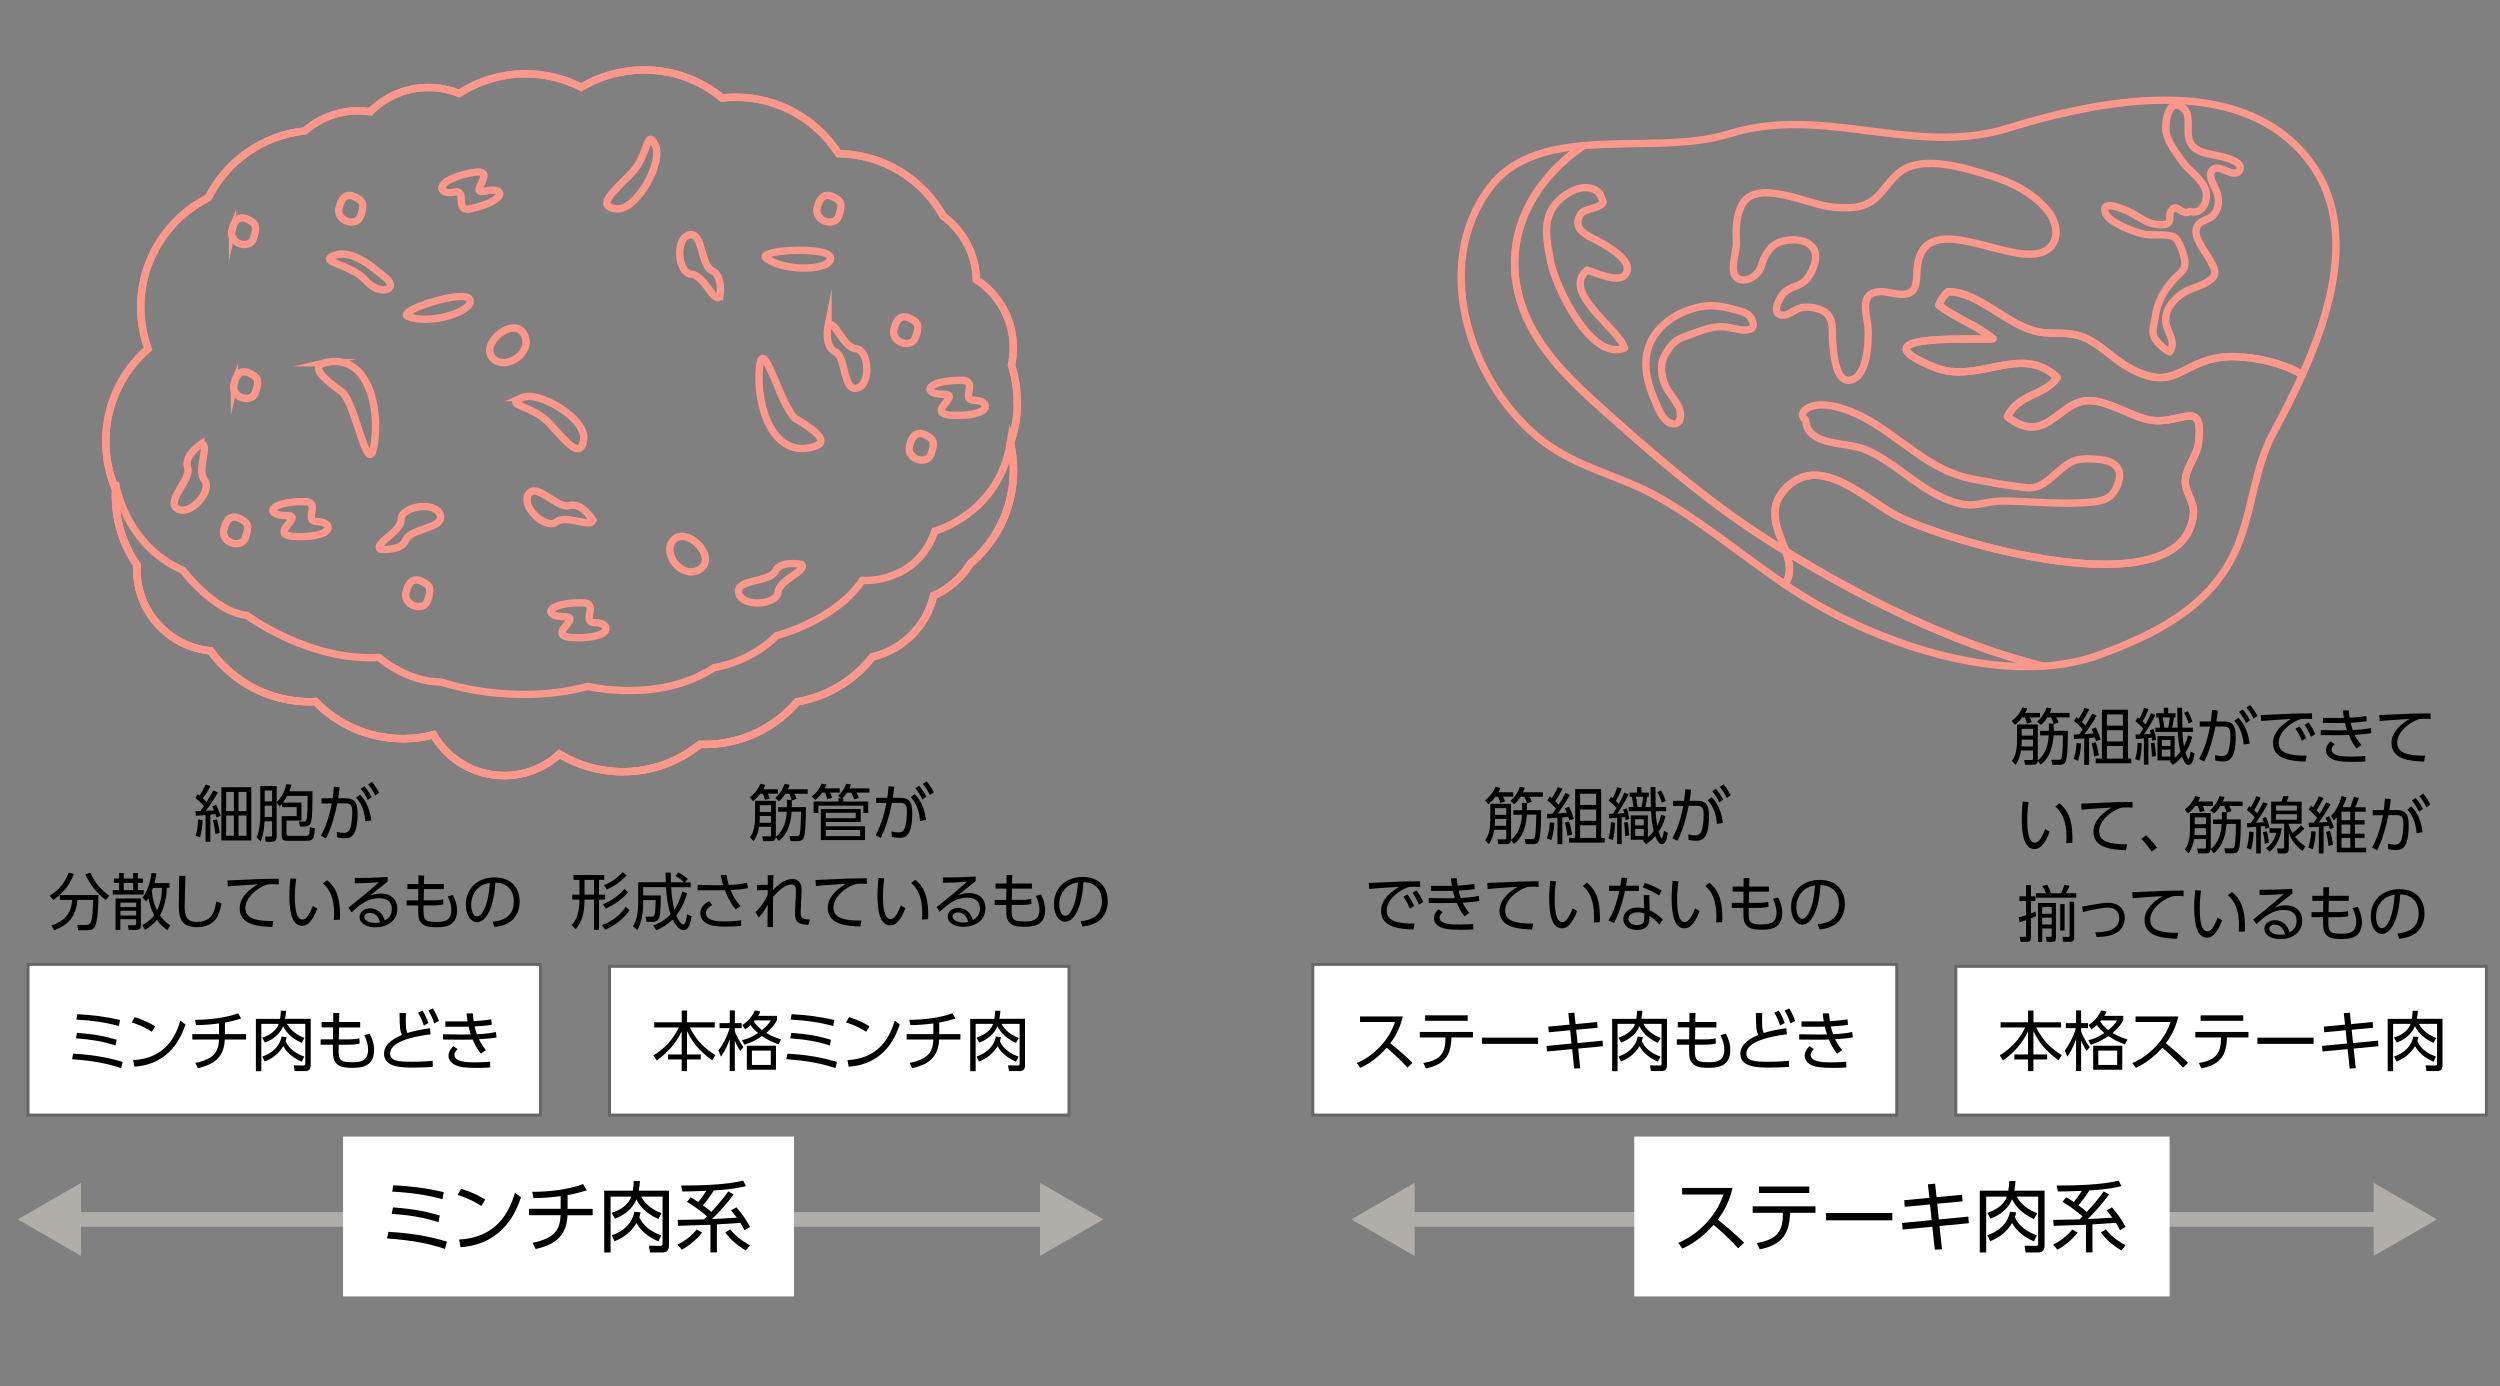 <?xml version="1.0" encoding="UTF-8"?><svg id="_レイヤー_1" xmlns="http://www.w3.org/2000/svg" viewBox="0 0 483.5 268.1"><rect x="0" y="0" width="483.5" height="268.1" fill="#808080" stroke="none"/><defs><style>.cls-1{stroke:#b1ada9;stroke-width:2.83px;}.cls-1,.cls-2,.cls-3,.cls-4,.cls-5{fill:none;}.cls-1,.cls-4{stroke-linecap:round;stroke-linejoin:round;}.cls-2{stroke:#666;stroke-width:.57px;}.cls-3{stroke:#231815;}.cls-3,.cls-5{stroke-miterlimit:10;}.cls-6{fill:#fff;}.cls-4,.cls-5{stroke:#ff978a;stroke-width:1.42px;}.cls-7{fill:#b1ada9;}</style></defs><rect class="cls-6" x="5.42" y="186.52" width="99.12" height="29.13"/><rect class="cls-2" x="5.42" y="186.52" width="99.12" height="29.13"/><path d="M23.42,206.57c-2.69-.87-5-1.38-9.49-1.72l.23-1.07c5.01.25,8.19,1.19,9.58,1.59l-.32,1.2ZM22.36,202.19c-2.47-.78-4.52-1.14-7.67-1.38l.21-1.05c3.56.26,5.56.69,7.66,1.33l-.2,1.1ZM23,198.43c-2.64-.71-5.1-1.07-8.23-1.24l.19-1.05c3.04.18,5.31.45,8.25,1.12l-.21,1.16Z"/><path d="M29.37,199.55c-.74-.5-2.07-1.25-3.89-1.82l.57-1.01c2.23.67,3.62,1.56,3.95,1.77l-.63,1.06ZM25.75,205.03c6.38-.34,8.27-4.81,9.14-7.63l.98.73c-.61,1.79-2.62,7.69-9.89,8.17l-.23-1.26Z"/><path d="M43.49,200h4.1v1.05h-4.11c-.16,3.77-2.54,4.91-5.21,5.54l-.5-1.02c3.71-.76,4.48-2.21,4.59-4.52h-5.17v-1.05h5.17v-2.07c-1.46.2-2.95.32-4.44.33l-.21-1.03c2.79,0,5.96-.38,8.34-1.26l.59,1.02c-.64.19-1.88.56-3.14.77v2.25Z"/><path d="M55.33,195.45c-.03.43-.06.88-.19,1.58h4.95v9.02c0,.66-.3,1.1-1.06,1.1h-2.04l-.18-1.11,1.83.03c.29,0,.4-.06.4-.35v-7.71h-3.51c.29.54,1.06,1.84,3.34,2.73l-.53.96c-2.27-1.05-3.14-2.33-3.58-3.24-.86,2.13-2.94,2.95-3.52,3.18l-.53-.96c.57-.19,2.57-.87,3.21-2.66h-3.38v9.15h-1.05v-10.12h4.67c.1-.58.14-1.1.16-1.58h1.01ZM55.44,200.58c-.08.42-.13.58-.2.77.68,1.67,2.35,2.55,3.6,2.99l-.48,1c-2.44-1.06-3.24-2.44-3.57-3.02-.64,1.12-1.88,2.35-3.6,2.98l-.45-.96c3.17-1.15,3.58-3.26,3.71-3.87l1,.11Z"/><path d="M69.66,197.67v1.04h-4.08l-.05,2.31h1.64c1.19,0,1.78-.06,2.33-.23l.06,1.03c-.49.14-1.33.23-2.35.23h-1.7c-.08,2.8-.06,3.38,2.55,3.38,1.31,0,3.13,0,3.13-2.44,0-.85-.23-1.73-.73-2.8l1.03-.28c.47.87.86,1.94.86,3.19,0,3.41-2.84,3.41-4.23,3.41-1.62,0-2.83-.15-3.46-1.41-.28-.57-.28-1.24-.28-3.05h-2.37v-1.04h2.39l.02-2.31h-2.23v-1.04h2.26v-1.74h1.17l-.04,1.74h4.06Z"/><path d="M83.29,200.05c-1.02.11-7.84.88-7.84,3.69,0,1.46,1.54,1.6,4.25,1.6,2.08,0,3.26-.11,3.98-.19l.02,1.19c-.82.05-1.93.13-3.75.13-2.18,0-5.68,0-5.68-2.69,0-2.16,2.6-3.24,3.48-3.62-.42-.82-.43-1.4-.48-4.24h1.24c-.01.34-.03.69-.03,1.31,0,1.45.06,2.01.33,2.55,1.36-.42,2.4-.62,4.35-.93l.11,1.21ZM81.7,195.44c.49.73.78,1.4,1.17,2.42l-.91.48c-.33-1.02-.59-1.62-1.11-2.47l.85-.43ZM83.71,195.02c.62.93.96,1.84,1.17,2.43l-.9.48c-.33-1.01-.61-1.62-1.12-2.47l.85-.44Z"/><path d="M96.04,200.64c-.96.18-2.3.29-3.41.35.24.5.59,1.19,1.35,2.11l-.98.68c-.73-.88-1.29-1.99-1.59-2.74-.34.03-1.31.04-1.75.04l-3.99-.03v-1.02l3.84.05c.38,0,.79,0,1.54-.03-.16-.48-.28-.91-.42-1.5-.45.01-.9.02-1.35.02h-3.15v-1.03h3.03c.4.01.49.01,1.27,0-.13-.75-.16-1.07-.2-1.55h1.21c.04.55.08.93.16,1.5.5,0,2.31-.16,3.41-.35l.1,1.06c-.87.15-2.25.26-3.32.32.08.33.19.82.44,1.5,1.16-.06,2.44-.14,3.68-.43l.13,1.05ZM88.52,202.89c-.27.26-.63.68-.63,1.14,0,1.3,2.2,1.43,4.01,1.43,1.45,0,2.27-.08,2.88-.13l.03,1.11c-.62.05-1.11.09-2.56.09-2.45,0-3.37-.18-4.11-.5-.85-.38-1.4-1.07-1.4-1.83,0-.47.14-1.09.93-1.87l.86.57Z"/><rect class="cls-6" x="117.88" y="186.89" width="88.86" height="28.76"/><rect class="cls-2" x="117.88" y="186.89" width="88.86" height="28.76"/><path d="M131.85,197.71v-2.27h1.03v2.27h5.35v1h-4.8c1.22,2.57,3.1,4.26,4.92,5.34l-.61,1.02c-2.71-1.99-3.89-3.62-4.87-5.65v4.52h2.66v.96h-2.66v2.26h-1.03v-2.26h-2.64v-.96h2.64v-4.47c-.45.92-1.63,3.33-4.83,5.64l-.63-1c2.3-1.45,3.79-3.09,4.91-5.4h-4.76v-1h5.31Z"/><path d="M143.17,203.25c-.42-.62-.78-1.29-1.06-1.99v5.88h-.98v-6.16c-.67,1.94-1.38,2.92-1.7,3.37l-.48-1.19c.77-1.01,1.63-2.5,2.15-4.32h-1.94v-.96h1.98v-2.47h.98v2.47h1.32v.96h-1.32v.62c.19.53.82,1.98,1.67,3.03l-.61.76ZM150.26,197.32c-.54.98-1.07,1.59-2.07,2.46.85.48,1.58.85,2.88,1.24l-.49.96c-1.5-.52-2.33-1.02-3.19-1.6-.86.56-1.79,1.14-3.41,1.69l-.48-.88c1.41-.38,2.21-.82,3.1-1.4-.37-.32-.97-.83-1.44-1.54-.37.34-.59.53-1.03.83l-.58-.83c.4-.27,1.73-1.16,2.44-2.84l1.05.2c-.16.4-.25.57-.43.86h3.66v.86ZM150.07,206.89h-5.63v-4.64h5.63v4.64ZM149.07,203.18h-3.65v2.78h3.65v-2.78ZM145.97,197.34c-.05.06-.06.08-.18.21.54.83,1.12,1.31,1.58,1.67.72-.61,1.26-1.11,1.7-1.88h-3.1Z"/><path d="M161.56,206.57c-2.69-.87-5-1.38-9.49-1.72l.23-1.07c5.01.25,8.19,1.19,9.58,1.59l-.32,1.2ZM160.5,202.19c-2.47-.78-4.52-1.14-7.67-1.38l.21-1.05c3.56.26,5.56.69,7.66,1.33l-.2,1.1ZM161.15,198.43c-2.64-.71-5.1-1.07-8.23-1.24l.19-1.05c3.04.18,5.31.45,8.25,1.12l-.21,1.16Z"/><path d="M167.52,199.55c-.74-.5-2.07-1.25-3.89-1.82l.57-1.01c2.23.67,3.62,1.56,3.95,1.77l-.63,1.06ZM163.9,205.03c6.38-.34,8.27-4.81,9.14-7.63l.98.73c-.61,1.79-2.62,7.69-9.89,8.17l-.23-1.26Z"/><path d="M181.64,200h4.1v1.05h-4.11c-.16,3.77-2.54,4.91-5.21,5.54l-.5-1.02c3.71-.76,4.48-2.21,4.59-4.52h-5.17v-1.05h5.17v-2.07c-1.46.2-2.95.32-4.44.33l-.21-1.03c2.79,0,5.96-.38,8.34-1.26l.59,1.02c-.64.19-1.88.56-3.14.77v2.25Z"/><path d="M193.48,195.45c-.03.43-.06.88-.19,1.58h4.95v9.02c0,.66-.3,1.1-1.06,1.1h-2.04l-.18-1.11,1.83.03c.29,0,.4-.06.4-.35v-7.71h-3.51c.29.54,1.06,1.84,3.34,2.73l-.53.96c-2.27-1.05-3.14-2.33-3.58-3.24-.86,2.13-2.94,2.95-3.52,3.18l-.53-.96c.57-.19,2.57-.87,3.21-2.66h-3.38v9.15h-1.05v-10.12h4.67c.1-.58.14-1.1.16-1.58h1.01ZM193.58,200.58c-.08.42-.13.58-.2.77.68,1.67,2.35,2.55,3.6,2.99l-.48,1c-2.44-1.06-3.24-2.44-3.57-3.02-.64,1.12-1.88,2.35-3.6,2.98l-.45-.96c3.17-1.15,3.58-3.26,3.71-3.87l1,.11Z"/><path class="cls-4" d="M411.91,71.21c-3.03-1.62-5.6-4.55-8.76-5.89-3.22-1.36-5.53-.55-8.77-1.1-5.96-1.02-11.71-7.9-17.69-7.79-.74.7-1.34,1.61-1.74,2.55,3.33,2.65,7.3,3.86,10.5,6.52-.78.44-27.96-1.39-11.52,5.47,8.63,3.6,16.79-4.7,23.93,2.05-2.51,3.59-7.47,3.02-9.63,7.6,7.04,5.41,9.56-2.05,14.6-3.02,4.49-.87,9.99,3.77,14.39,3.77,5.59,0,8.91-3.88,7.96,4.36-.28,2.42-2.34,4.49-2.54,7.05-.19,2.35,1.79,4.2,1.57,6.56-1.78,19.1-48.47,5.23-57.58.32-6.19-3.34-14.55-11.8-21.04-5.45-4.26,4.17-1.65,8.43-.24,12.42,14.04,8.58,32.08,17.83,49.7,22.21,3.82-.25,7.53-.93,10.99-2.2,10.53-3.87,21.12-9.09,26.1-19.71,3.57-7.6,3.56-15.92,7.59-23.36,1.83-3.38,3.76-7.12,5.54-11.07-4.3-2.78-11.7-3.83-15.26-3.44-8.37.91-9.24,6.92-18.1,2.17Z"/><path class="cls-4" d="M345.36,106.61c.8,2.24,1.21,4.4-.18,6.41,2.09,1.41,4.21,2.76,6.4,4,12.02,6.82,28.69,12.75,43.48,11.8-17.63-4.38-35.67-13.63-49.7-22.21Z"/><path class="cls-4" d="M345.36,106.61c-.99-.61-1.96-1.2-2.9-1.8-10.65-6.7-20.42-14.89-29.71-23.17-8.24-7.35-17.53-15.07-19.48-26.73-1.84-10.97,4.06-20.67,12.94-26.73-7.23.65-13.76,2.46-18,8-11.67,15.27-3.68,38.62,10.27,49.21,6.56,4.98,14.48,6.57,21.25,10.22,9,4.85,16.94,11.66,25.45,17.41,1.39-2.01.98-4.17.18-6.41Z"/><path class="cls-4" d="M293.27,54.92c1.95,11.66,11.24,19.38,19.48,26.73,9.29,8.29,19.06,16.47,29.71,23.17.95.59,1.92,1.19,2.9,1.8-1.41-3.99-4.02-8.25.24-12.42,6.48-6.35,14.85,2.11,21.04,5.45,9.11,4.91,55.8,18.78,57.58-.32.22-2.35-1.76-4.21-1.57-6.56.21-2.56,2.26-4.63,2.54-7.05.95-8.24-2.37-4.35-7.96-4.36-4.41,0-9.9-4.63-14.39-3.77-5.04.98-7.57,8.43-14.6,3.02,2.16-4.58,7.12-4,9.63-7.6-7.13-6.74-15.29,1.56-23.93-2.05-16.44-6.86,10.74-5.04,11.52-5.47-3.2-2.66-7.17-3.87-10.5-6.52.4-.94,1-1.86,1.74-2.55,5.98-.11,11.73,6.77,17.69,7.79,3.24.55,5.55-.26,8.77,1.1,3.16,1.34,5.73,4.26,8.76,5.89,8.86,4.75,9.74-1.25,18.1-2.17,3.56-.39,10.96.66,15.26,3.44,6.9-15.34,11.34-33.76-2.81-45.72-.54-.46-1.09-.88-1.66-1.29-14.3-10.28-37.08-5.43-52.54-.65-18.08,5.58-35.57-4.63-53.87,1.08-8.22,2.57-18.79,1.44-28.2,2.28-8.87,6.06-14.77,15.76-12.94,26.73Z"/><path class="cls-4" d="M309.6,37.88c-.03-.07-.05-.14-.09-.21-.41-.74-1.35-1.19-2.15-1.32-1.02-.17-2.05.03-2.99.44-.53.24-1.07.53-1.55.86-.59.4-1.13.86-1.61,1.37-3.13,3.29-2.06,7.59-1.29,11.69.84,4.45,7.75,19.32,14.26,16.6-1.04-3.68-12.39-10.81-7.23-15.08,1.5.47,5.88,2.47,7.22,1.04,2.22-2.38-2.61-5.18-4.29-6.21-1.93-1.19-6.22-2.32-4.21-5.62.42-.68,1.54-.9,2.23-1.13.59-.2,1.87-.49,2.13-1.17.06-.18-.17-.55-.24-.71-.07-.18-.12-.37-.2-.55Z"/><path class="cls-4" d="M423.56,40.89c2.56.81,3.69-2.55,2.93-4.39-.86-2.08-3.05-3.39-4.36-5.18-1.14-1.56-2.87-3.82-3.2-5.76-.31-1.82.46-6.57,2.98-4.9,1.65,1.09,1.25,2.94,1.26,4.67.03,4.29,3.24,4.17,6.56,4.97.88.21,4.55,1.18,3.29,2.79-1.08,1.38-3.5-1.25-4.87-.4-1.64,1.01.4,3.57.71,4.87.35,1.47.23,2.91-.81,4.05-.95,1.04-2.83.93-3.28,2.59-.5,1.91,1.82,4.56,2.69,6.2.73,1.38,1.51,2.51.09,3.69-1.49,1.24-3.81,1.54-5.46,2.65-1.52,1.02-2.96,2.61-3.21,4.5-.24,1.81.63,2.72,1.09,4.35.29,1.03.17,1.48-.34,2.47-1.04-.46-2.58-1.9-3.04-2.92-.5-1.11.06-2.56.21-3.72.38-2.87,1.7-5.42,3.78-7.56,1.19-1.22,2.28-1.74,1.93-3.72-.17-.98-1.01-3.45-1.78-4.11-1.19-1.02-4.56-.34-6.38-.8-1.6-.4-6.43-2.13-7.12-3.96-1.22-3.2,4.57-.36,5.44.16,1.48.88,2.58,1.68,4.24,1.94.56.09,1.71.2,2.19-.1.92-.6.33-1.59.67-2.24,1.02-1.93,1.71.16,3.25.08l.53-.22Z"/><path class="cls-4" d="M338.77,61.69s-.04-.08-.07-.11c-.53-.89-1.49-1.26-2.46-1.52-2.47-.65-4.69-1.26-7.26-.76-5.12.98-10.04,4.45-10.62,9.97-.28,2.66.55,5.58,1.61,8,.59,1.36,1.39,3.73,2.85,4.45,2.22,1.1,2.57-1.52,1.87-2.97-.68-1.41-1.84-2.59-2.54-4.02-.63-1.31-.89-2.7-.77-4.14.11-1.26.62-2.03,1.31-3.06,1.08-1.62,2.08-2.08,3.88-2.71,2.66-.94,4.95-2.01,7.79-1.49,1.43.26,2.74.76,4.11.34.89-.27.61-1.34.27-1.97Z"/><path class="cls-4" d="M335.82,53.63c-1.41-1.41.08-4.87,0-6.59-.11-2.49-.12-4.99,1-7.29,2.69-5.54,13.09-.04,17.57.3,2.89.22,5.81.39,8.16-1.57,1.81-1.5,3.03-3.81,4.88-5.21,4.61-3.46,12.64-.71,17.49.71,4.14,1.21,8.69,3.54,11.34,7.08,2.04,2.73,2.01,6.7-1.53,7.81-7.18,2.23-23.62-9.55-24.02,4.01-.03,1.04-.07,2.69-.96,3.46-1.52,1.34-4.26-.03-6.14.06-4.39.21-2.37,4.67-2.31,7.49.06,2.32-.1,9.33-3.69,9.65-2.63.23-3-5.37-3.17-7.24-.21-2.25.47-4.96-1.91-6.2-1.18-.61-2.79-.84-4.1-.61-1.21.21-2.45,1.51-3.6,1.48-2.42-.05-.8-3.34.21-4.35,1.19-1.19,3.04-1.23,4.23-2.47.98-1.03,2.03-3.44,1.87-4.83-.35-3.15-4.53-3.37-6.94-2.49-2.04.74-3.09,2.89-3.66,4.84-.48,1.63-3.18,3.35-4.67,2.01-.02-.02-.04-.04-.06-.06Z"/><path class="cls-4" d="M349.05,81.04c-1.04-.91-.09-1.82.79-2.25,2.83-1.35,7.48.39,10.03,1.66,7.39,3.68,12.88,10.43,21.28,12.12,3.46.69,7.23,1.37,10.74,1.75,2.69.3,4.32-1.55,6.3-3.23,2.21-1.87,3.2-2.49,6.41-2.32,1.45.08,3.36.15,4.49,1.22,1.28,1.22.92,2.82.21,4.32-1.2,2.53-3.23,2.68-5.81,2.87-5.41.4-10.82-.24-16.22-.28-2.01-.02-3.7.55-5.63.73-2.21.21-4.77-.8-6.72-1.76-5.09-2.51-9.04-6.83-14.31-8.98-3.51-1.43-11.08-.59-11.38-5.54l-.18-.31Z"/><line class="cls-1" x1="13.61" y1="235.83" x2="203.21" y2="235.83"/><polygon class="cls-7" points="15.68 242.9 3.44 235.83 15.68 228.76 15.68 242.9"/><polygon class="cls-7" points="201.14 242.9 213.38 235.83 201.14 228.76 201.14 242.9"/><path d="M42.15,153.25c-.77,1.37-1.57,2.55-2.32,3.56.25-.01,1.33-.08,1.55-.09-.12-.31-.13-.33-.32-.76l.73-.33c.31.6.68,1.49.88,2.15l-.81.33c-.11-.37-.13-.46-.2-.66-.46.06-.54.06-.98.11v5.24h-.92v-5.16c-.18.01-1.85.12-1.9.12l-.04-.88c.14,0,.81-.02.94-.02.31-.42.44-.61.68-.97-.35-.39-1.05-1.11-1.67-1.57l.46-.74c.19.13.26.19.37.27.44-.68.85-1.39,1.2-2.13l.88.32c-.44.89-1.02,1.81-1.43,2.38.3.29.49.46.69.69.7-1.13.77-1.25,1.33-2.24l.86.38ZM37.81,161.63c.16-.42.43-1.18.51-3.16l.88.14c-.04.79-.18,2.32-.56,3.36l-.83-.35ZM41.64,161.3c-.07-1.16-.43-2.55-.46-2.66l.76-.2c.17.55.48,1.75.56,2.67l-.86.19ZM48.6,152.25v10.3h-5.79v-10.3h5.79ZM45.23,153.16h-1.49v3.71h1.49v-3.71ZM45.23,157.73h-1.49v3.91h1.49v-3.91ZM47.67,153.16h-1.54v3.71h1.54v-3.71ZM47.67,157.73h-1.54v3.91h1.54v-3.91Z"/><path d="M58.3,155.23v3.48h-2.9v2.5c0,.23.04.45.52.45h3.25c.61,0,.68-.12.75-1.68l.98.23c-.14,1.86-.25,2.4-1.57,2.4h-3.83c-.69,0-1.02-.27-1.02-.92v-3.85h2.9v-1.74h-2.84v-.63c-.19.24-.26.31-.46.5l-.58-.74v6.64c0,.68-.37.93-1,.93h-1.1l-.15-1h1.07c.21.01.3-.07.3-.3v-2.67h-1.45c-.14,2.22-.41,3.06-.76,3.94l-.77-.85c.62-1.44.69-3.11.69-3.97v-5.93h3.18v3.13c.97-.93,1.57-2.18,1.86-3.49l1,.09c-.08.32-.15.64-.42,1.28h4.48c0,1.85,0,4.93-.24,5.85-.13.51-.37.98-1.35.98h-.83l-.18-.96h.89c.19.01.46.02.58-.43.2-.76.2-3.72.19-4.55h-3.96c-.38.73-.62,1.05-.81,1.31h3.57ZM52.62,152.89h-1.43v2.1h1.43v-2.1ZM52.62,155.82h-1.43v2.18h1.43v-2.18Z"/><path d="M62.06,161.64c1.26-2.31,1.82-4.74,2.1-6.25h-1.98s0-1,0-1h2.15c.11-.8.16-1.29.23-2.24l1.13.11c-.11.92-.16,1.35-.29,2.13h1.36c1.6,0,2.4.52,2.4,2.94,0,4.68-1.5,4.79-2.49,4.79-.63,0-1.13-.11-1.47-.17l-.06-1.06c.26.06.88.19,1.33.19.73,0,1.14-.33,1.36-1.22.3-1.23.3-2.41.3-2.65,0-1.05-.07-1.86-1.3-1.85h-1.6c-.36,1.87-1.04,4.58-2.17,6.78l-1-.52ZM70.66,158.86c-.12-1.42-.51-3.3-1.81-4.58l.77-.6c.49.49,1.78,1.8,2.2,5l-1.17.17ZM70.46,152.05c.61.68.98,1.29,1.43,2.12l-.76.55c-.45-.92-.75-1.41-1.37-2.17l.7-.5ZM71.91,151.2c.57.64.91,1.18,1.42,2.12l-.76.54c-.45-.92-.74-1.37-1.37-2.16l.71-.5Z"/><path d="M9.62,173.24c1.97-1.28,2.85-2.44,3.67-4.46l1,.24c-.83,2.07-1.87,3.54-3.97,5.03l-.7-.81ZM15.12,179.92l-.18-1.04h1.76c.52.01.73-.3.79-.39.41-.71.48-2.74.52-4.45h-3.02c-.32,3.03-1.48,4.7-4.5,5.88l-.56-.91c2.42-.87,3.83-2.13,4.02-4.97h-2.38v-.94h7.46c0,3.67-.35,5.42-.64,6.04-.33.67-.91.77-1.57.77h-1.69ZM17.5,168.79c.63,1.51,1.75,3.13,3.63,4.45l-.67.81c-1.6-1.07-3.27-3.28-3.97-4.96l1-.3Z"/><path d="M23.93,168.85v1.06h1.82v-1.06h.91v1.06h.98v.85h-.98v1.39h1.14v.85h-5.99v-.85h1.22v-1.39h-1v-.85h1v-1.06h.91ZM27.25,173.78v5.21c0,.3-.05.87-.94.87h-1.41l-.18-.91h1.14c.32.01.46-.04.46-.35v-.83h-3.05v2.08h-.92v-6.08h4.89ZM26.33,174.56h-3.05v.87h3.05v-.87ZM26.33,176.14h-3.05v.92h3.05v-.92ZM25.75,170.76h-1.82v1.39h1.82v-1.39ZM32.78,170.78v.92h-.52c-.07,2.76-.87,4.55-1.33,5.33.82,1.16,1.57,1.64,2.01,1.93l-.58.93c-.5-.36-1.29-.94-2.01-2.01-.92,1.12-1.82,1.67-2.3,1.97l-.54-.92c.58-.32,1.49-.86,2.3-1.94-.55-1.03-.88-2.13-1.1-3.28-.17.29-.24.38-.44.62l-.73-.73c1.37-1.66,1.68-4.18,1.75-4.75l.94.07c-.05.46-.12.99-.35,1.87h2.9ZM29.6,171.7c-.11.3-.17.44-.23.6.14,1.87.67,3.1,1,3.77.5-1.02.92-2.32.95-4.36h-1.73Z"/><path d="M35.87,169.41c-.11,3.22-.15,4.64-.15,5.77,0,1.53.07,3.12,2.31,3.12,3.09,0,3.48-2.14,3.81-3.96l1,.37c-.38,2.16-1.16,4.61-4.78,4.61-3.27,0-3.48-2.18-3.48-4.25,0-.89.07-4.85.08-5.66h1.2Z"/><path d="M53.92,171.05c-.41-.04-.75-.05-1.22-.05-.6,0-.85.02-1.2.14-1.72.57-4.05,2.42-4.05,4.47,0,1.55,1.14,2.04,2.41,2.3.83.18,1.98.25,3,.21l-.21,1.16c-2.35-.09-6.3-.26-6.3-3.6,0-2.26,2.09-3.83,3.49-4.65-.35.01-4.47.26-5.77.42l-.1-1.17c.71-.02,2.62-.11,3.23-.14,2.67-.14,3.77-.17,6.7-.19l.02,1.1Z"/><path d="M57.28,169.97c-.1.72-.25,1.8-.25,3.41,0,1.85.14,4.46,1.48,4.46.54,0,1.16-.49,1.98-2.63l.88.5c-.39,1.11-.94,2.11-1.61,2.78-.29.29-.73.57-1.33.57-1.93,0-2.47-2.67-2.47-5.77,0-1.3.12-2.6.19-3.41l1.13.09ZM64.57,177.92c.02-.31.05-.67.05-1.22,0-3.11-.93-4.83-2.17-5.84l.82-.63c1.42,1.19,2.65,2.87,2.48,7.64l-1.18.05Z"/><path d="M74.96,170.51c-.26.19-.63.49-.93.73-1.53,1.23-1.69,1.36-2.48,1.98.46-.16,1.18-.41,2.13-.41,1.75,0,3.16.96,3.16,2.99,0,2.34-2,3.54-4.23,3.54-1.89,0-3.07-.85-3.07-1.98,0-.99.91-1.68,2.01-1.68.42,0,2.26.13,2.85,2.34.33-.17,1.38-.69,1.38-2.19,0-.63-.19-2.12-2.48-2.12-2.11,0-3.66,1.18-5.29,2.73l-.62-.89c.92-.71,3.65-2.91,5.89-4.92-2.03.14-2.73.17-4.67.2v-1.03c2.53,0,3.5-.01,6.35-.18v.89ZM71.51,176.55c-.73,0-1.04.46-1.04.79,0,.58.76,1.16,2.1,1.16.48,0,.74-.06.93-.11-.26-1.13-.95-1.83-1.99-1.83Z"/><path d="M85.84,170.97v.98h-3.85l-.05,2.18h1.55c1.12,0,1.68-.06,2.2-.21l.06.98c-.46.13-1.25.21-2.22.21h-1.61c-.07,2.65-.06,3.19,2.41,3.19,1.24,0,2.96,0,2.96-2.3,0-.8-.21-1.63-.69-2.65l.98-.26c.44.82.81,1.83.81,3.01,0,3.22-2.68,3.22-3.99,3.22-1.53,0-2.67-.14-3.27-1.33-.26-.54-.26-1.17-.26-2.88h-2.24v-.98h2.25l.02-2.18h-2.11v-.98h2.13v-1.65h1.11l-.04,1.65h3.84Z"/><path d="M95.25,178.25c1.23-.13,4.12-.48,4.12-3.89,0-.94-.29-3.56-3.56-3.67-.11,1.38-.35,4.31-1.57,6.28-.7,1.11-1.47,1.38-2,1.38-1.17,0-2.15-1.38-2.15-3.35,0-3.24,2.36-5.31,5.51-5.31,3.86,0,4.9,2.67,4.9,4.68,0,1.42-.51,2.82-1.6,3.73-.77.64-1.97,1.05-3.29,1.18l-.36-1.04ZM92.78,171.51c-1.11.81-1.66,2.14-1.66,3.53,0,.81.3,2.18,1.14,2.18.5,0,.86-.44,1.17-.96,1-1.72,1.19-4.14,1.31-5.51-.7.13-1.36.31-1.97.76Z"/><path d="M150.47,152.63v.87h-1.97c.13.24.27.61.38.92l-.92.29c-.07-.26-.21-.74-.43-1.2h-.5c-.63.85-1.1,1.2-1.39,1.44l-.63-.77c.95-.66,1.72-1.73,2.04-2.6l.95.21c-.11.29-.2.54-.38.85h2.85ZM153.12,156.1h2.74c0,1.7-.01,5.18-.49,6.09-.23.42-.77.48-.99.48h-1.5l-.21-.97h1.37c.42.01.54-.12.62-.43.2-.69.25-3.23.27-4.29h-1.82c-.24,3.25-1.32,4.75-2.48,5.66l-.61-.76c-.01.23-.05.79-.79.79h-1.63l-.19-.92h1.35c.24.01.36-.01.36-.31v-1.54h-2.31c-.19,1-.41,1.87-1.07,2.78l-.7-.76c.41-.56.99-1.51.99-3.88v-3.17h4.02v6.85s-.01.08-.01.13c1.61-1.25,2.07-3.34,2.12-4.86h-1.67v-.88h1.7v-1.41h.91c-.1-.37-.19-.58-.46-1.19h-.75c-.55.85-.89,1.16-1.23,1.45l-.73-.63c.57-.51,1.33-1.3,1.81-2.74l.97.18c-.1.29-.17.52-.33.87h3.83v.87h-2.59c.24.38.33.63.45.98l-.93.32v1.3ZM149.11,157.8h-2.17v.33c0,.35-.01.68-.05,1h2.22v-1.33ZM146.94,157.03h2.17v-1.31h-2.17v1.31Z"/><path d="M162.4,152.47v.82h-1.88c.16.26.31.68.41.99l-.92.3c-.1-.41-.31-.97-.46-1.29h-.55c-.35.48-.77,1.01-1.33,1.41l-.67-.67c.88-.64,1.61-1.67,1.88-2.47l.95.18c-.08.2-.16.41-.32.73h2.9ZM163.08,154.4v.62h4.83v2.22h-.93v-1.42h-8.71v1.42h-.92v-2.22h4.79v-.62h.6l-.68-.49c.32-.29,1.12-1,1.6-2.33l.92.15c-.11.31-.17.45-.29.74h3.86v.82h-2.54c.15.24.41.71.51,1.02l-.91.3c-.2-.55-.37-.89-.58-1.32h-.8c-.31.46-.55.77-.93,1.11h.18ZM166.46,156.47v2.5h-6.76v.83h7.59v2.67h-8.54v-6.01h7.71ZM159.7,157.2v1.04h5.8v-1.04h-5.8ZM159.7,160.52v1.19h6.65v-1.19h-6.65Z"/><path d="M169.33,161.55c1.26-2.31,1.82-4.74,2.1-6.25h-1.98s0-1,0-1h2.15c.11-.8.16-1.29.23-2.24l1.13.11c-.11.92-.16,1.35-.29,2.13h1.36c1.6,0,2.4.52,2.4,2.94,0,4.68-1.5,4.79-2.49,4.79-.63,0-1.13-.11-1.47-.17l-.06-1.06c.26.06.88.19,1.33.19.73,0,1.14-.33,1.36-1.22.3-1.23.3-2.41.3-2.65,0-1.05-.07-1.86-1.3-1.85h-1.6c-.36,1.87-1.04,4.58-2.17,6.78l-1-.52ZM177.94,158.77c-.12-1.42-.51-3.3-1.81-4.58l.77-.6c.49.49,1.78,1.8,2.2,5l-1.17.17ZM177.73,151.95c.61.68.98,1.29,1.43,2.12l-.76.55c-.45-.92-.75-1.41-1.37-2.17l.7-.5ZM179.19,151.11c.57.64.91,1.18,1.42,2.12l-.76.54c-.45-.92-.74-1.37-1.37-2.16l.71-.5Z"/><path d="M114.89,179.84v-5.86h-1.85c0,2.61-.45,4.21-1.7,5.73l-.8-.8c.32-.34.86-.93,1.14-1.93.29-1.01.38-1.69.38-3h-1.38v-.95h1.38v-2.86h-1.16v-.94h5.95v.94h-1v2.86h1.18v.95h-1.18v5.86h-.97ZM114.89,170.16h-1.85v2.86h1.85v-2.86ZM116.4,178.9c1.81-.58,3.59-1.92,4.64-3.55l.7.71c-1.55,2.32-3.96,3.42-4.68,3.74l-.66-.91ZM116.62,174.87c1.63-.61,3.25-1.85,4.15-2.94l.69.63c-1.13,1.42-2.86,2.51-4.3,3.17l-.54-.86ZM116.81,171.19c1.43-.56,2.71-1.47,3.6-2.53l.77.64c-.92,1.04-2.25,2.05-3.81,2.72l-.56-.83Z"/><path d="M131.22,168.74c.79.43,1.26.76,1.82,1.23l-.57.68h1.11v.93h-3.78c.05,1.3.29,3.13.62,4.37.75-1.13,1.14-2.16,1.54-3.53l.94.33c-.25.83-.82,2.63-2.11,4.31.31.76.91,1.73,1.35,1.73.46,0,.68-1.36.75-1.99l.87.42c-.36,2.42-1.01,2.67-1.57,2.67-1.06,0-1.95-1.76-2.1-2.05-.98.93-1.81,1.5-3.16,2.09l-.6-.92c.6-.24,2.05-.83,3.35-2.17-.58-1.74-.77-3.68-.87-5.27h-4.42v1.62h3.42s-.02,3.46-.29,4.24c-.08.24-.32.86-1.27.86h-1.2l-.18-1h1.18c.42.01.5-.25.56-.43.15-.51.2-2.38.21-2.79h-2.43v.83c0,1.6-.33,3.61-1.13,4.97l-.83-.73c.23-.38.52-.92.74-1.88.19-.88.26-2.22.26-2.36v-4.27h5.34c-.02-.89-.04-1.32-.04-1.87h1c0,.52,0,1.01.02,1.87h2.56c-.69-.58-.94-.78-1.67-1.19l.57-.71Z"/><path d="M142.27,175.87c-.7-.79-1.45-2.07-2.1-3.71-.73.01-1.65.02-1.82.02h-3.43v-1.04l3.48.06c.5.01,1.14,0,1.44-.01-.24-.77-.42-1.64-.46-1.93l1.13-.08c.11.73.27,1.5.43,1.98,1.22-.04,2.34-.18,3.53-.43l.19,1.03c-1.3.27-2.32.32-3.37.37.5,1.2,1.19,2.36,1.91,3.12l-.92.62ZM137.75,175.05c-1.17.57-1.23,1.31-1.23,1.54,0,1.45,1.93,1.61,3.63,1.61,1.55,0,2.46-.11,3.19-.2v1.06c-.42.05-1.47.14-3.1.14-2.09,0-3.27-.24-4.1-.99-.48-.43-.7-1.01-.7-1.61,0-.87.51-1.73,1.73-2.32l.57.78Z"/><path d="M146.09,176.42c1.25-1.16,1.86-2.24,2.38-3.38,0-.2.01-.76.01-.91l-2.09.04v-1.04h2.09c.01-.68.01-.93.01-1.87h1.11c-.08.91-.08,2.12-.08,2.85,1.49-1.63,2.78-2.11,3.78-2.11s1.72.73,1.72,1.92c0,.23,0,.51-.01.74l-.08,1.7c-.05.94-.08,1.62-.08,1.98,0,.94,0,1.51,1.8,1.47l-.31,1.05c-2.41-.05-2.59-.95-2.59-2.36,0-.37.04-.85.1-2.17l.08-1.69c.05-.85-.04-1.58-.87-1.58-.68,0-1.9.43-3.55,2.4-.02,2.98-.04,5.14-.01,5.83h-1.07c.01-.62.04-3.65.05-4.34-.41.76-.87,1.55-1.73,2.5l-.64-1.01Z"/><path d="M167.66,170.96c-.41-.04-.75-.05-1.22-.05-.6,0-.85.02-1.2.14-1.72.57-4.05,2.42-4.05,4.47,0,1.55,1.14,2.04,2.41,2.3.83.18,1.98.25,3,.21l-.21,1.16c-2.35-.09-6.3-.26-6.3-3.6,0-2.26,2.09-3.83,3.49-4.65-.35.01-4.47.26-5.77.42l-.1-1.17c.71-.02,2.62-.11,3.23-.14,2.67-.14,3.77-.17,6.7-.19l.02,1.1Z"/><path d="M171.02,169.88c-.1.72-.25,1.8-.25,3.41,0,1.85.14,4.46,1.48,4.46.54,0,1.16-.49,1.98-2.63l.88.5c-.39,1.11-.94,2.11-1.61,2.78-.29.29-.73.57-1.33.57-1.93,0-2.47-2.67-2.47-5.77,0-1.3.12-2.6.19-3.41l1.13.09ZM178.32,177.83c.02-.31.05-.67.05-1.22,0-3.11-.93-4.83-2.17-5.84l.82-.63c1.42,1.19,2.65,2.87,2.48,7.64l-1.18.05Z"/><path d="M188.7,170.41c-.26.19-.63.49-.93.73-1.53,1.23-1.69,1.36-2.48,1.98.46-.16,1.18-.41,2.13-.41,1.75,0,3.16.96,3.16,2.99,0,2.34-2,3.54-4.23,3.54-1.89,0-3.07-.85-3.07-1.98,0-.99.91-1.68,2.01-1.68.42,0,2.26.13,2.85,2.34.33-.17,1.38-.69,1.38-2.19,0-.63-.19-2.12-2.48-2.12-2.11,0-3.66,1.18-5.29,2.73l-.62-.89c.92-.71,3.65-2.91,5.89-4.92-2.03.14-2.73.17-4.67.2v-1.03c2.53,0,3.5-.01,6.35-.18v.89ZM185.26,176.46c-.73,0-1.04.46-1.04.79,0,.58.76,1.16,2.1,1.16.48,0,.74-.06.93-.11-.26-1.13-.95-1.83-1.99-1.83Z"/><path d="M199.58,170.88v.98h-3.85l-.05,2.18h1.55c1.12,0,1.68-.06,2.2-.21l.06.98c-.46.13-1.25.21-2.22.21h-1.61c-.07,2.65-.06,3.19,2.41,3.19,1.24,0,2.96,0,2.96-2.3,0-.8-.21-1.63-.69-2.65l.98-.26c.44.82.81,1.83.81,3.01,0,3.22-2.68,3.22-3.99,3.22-1.53,0-2.67-.14-3.27-1.33-.26-.54-.26-1.17-.26-2.88h-2.24v-.98h2.25l.02-2.18h-2.11v-.98h2.13v-1.65h1.11l-.04,1.65h3.84Z"/><path d="M208.99,178.16c1.23-.13,4.12-.48,4.12-3.89,0-.94-.29-3.56-3.56-3.67-.11,1.38-.35,4.31-1.57,6.28-.7,1.11-1.47,1.38-2,1.38-1.17,0-2.15-1.38-2.15-3.35,0-3.24,2.36-5.31,5.51-5.31,3.86,0,4.9,2.67,4.9,4.68,0,1.42-.51,2.82-1.6,3.73-.77.64-1.97,1.05-3.29,1.18l-.36-1.04ZM206.52,171.41c-1.11.81-1.66,2.14-1.66,3.53,0,.81.3,2.18,1.14,2.18.5,0,.86-.44,1.17-.96,1-1.72,1.19-4.14,1.31-5.51-.7.13-1.36.31-1.97.76Z"/><rect class="cls-6" x="253.9" y="186.52" width="112.93" height="29.13"/><rect class="cls-2" x="253.9" y="186.52" width="112.93" height="29.13"/><path d="M271.3,196.58c-.59,2.51-1.6,4.09-2.41,5.19,2.18,1.74,3.34,2.85,4.29,3.79l-.96.91c-1.78-1.94-3.62-3.5-4.03-3.84-.62.68-2.36,2.64-5.11,3.89l-.68-.93c1.05-.45,2.87-1.35,4.72-3.41,1.58-1.75,2.22-3.26,2.69-4.52h-6.78v-1.07h8.26Z"/><path d="M280.7,200.87c0,.59-.14,2.01-.64,3.03-.97,1.98-3.23,2.51-4.3,2.73l-.48-1.04c2.88-.5,4.26-1.55,4.26-4.66v-.29h-4.95v-1.06h10.27v1.06h-4.16v.23ZM283.86,196.36v1.06h-8.24v-1.06h8.24Z"/><path d="M297.46,200.68v1.2h-10.85v-1.2h10.85Z"/><path d="M308.89,197.69l.09,1.08-4.15.39.27,2.57,4.83-.47.08,1.08-4.79.45.4,3.81-1.17.06-.4-3.76-4.86.45-.09-1.07,4.83-.47-.26-2.56-4.14.39-.09-1.09,4.11-.39-.24-2.22,1.17-.1.24,2.21,4.18-.39Z"/><path d="M317.63,195.45c-.03.43-.06.88-.19,1.58h4.95v9.02c0,.66-.3,1.1-1.06,1.1h-2.04l-.18-1.11,1.83.03c.29,0,.4-.06.4-.35v-7.71h-3.51c.29.54,1.06,1.84,3.34,2.73l-.53.96c-2.27-1.05-3.14-2.33-3.58-3.24-.86,2.13-2.94,2.95-3.52,3.18l-.53-.96c.57-.19,2.57-.87,3.21-2.66h-3.38v9.15h-1.05v-10.12h4.67c.1-.58.14-1.1.16-1.58h1.01ZM317.73,200.58c-.08.42-.13.58-.2.77.68,1.67,2.35,2.55,3.6,2.99l-.48,1c-2.44-1.06-3.24-2.44-3.57-3.02-.64,1.12-1.88,2.35-3.6,2.98l-.45-.96c3.17-1.15,3.58-3.26,3.71-3.87l1,.11Z"/><path d="M331.95,197.67v1.04h-4.08l-.05,2.31h1.64c1.19,0,1.78-.06,2.33-.23l.06,1.03c-.49.14-1.32.23-2.35.23h-1.7c-.08,2.8-.06,3.38,2.55,3.38,1.31,0,3.13,0,3.13-2.44,0-.85-.23-1.73-.73-2.8l1.03-.28c.47.87.86,1.94.86,3.19,0,3.41-2.84,3.41-4.23,3.41-1.62,0-2.83-.15-3.46-1.41-.28-.57-.28-1.24-.28-3.05h-2.37v-1.04h2.38l.03-2.31h-2.23v-1.04h2.26v-1.74h1.17l-.04,1.74h4.06Z"/><path d="M345.59,200.05c-1.02.11-7.84.88-7.84,3.69,0,1.46,1.54,1.6,4.25,1.6,2.08,0,3.26-.11,3.98-.19l.03,1.19c-.82.05-1.93.13-3.75.13-2.18,0-5.68,0-5.68-2.69,0-2.16,2.6-3.24,3.48-3.62-.42-.82-.43-1.4-.48-4.24h1.24c-.01.34-.03.69-.03,1.31,0,1.45.06,2.01.33,2.55,1.36-.42,2.4-.62,4.35-.93l.11,1.21ZM344,195.44c.49.73.78,1.4,1.17,2.42l-.91.48c-.33-1.02-.59-1.62-1.11-2.47l.85-.43ZM346.01,195.02c.62.93.96,1.84,1.17,2.43l-.9.48c-.33-1.01-.61-1.62-1.12-2.47l.85-.44Z"/><path d="M358.33,200.64c-.96.18-2.3.29-3.41.35.24.5.59,1.19,1.35,2.11l-.98.68c-.73-.88-1.29-1.99-1.59-2.74-.34.03-1.31.04-1.75.04l-3.99-.03v-1.02l3.84.05c.38,0,.79,0,1.54-.03-.16-.48-.28-.91-.42-1.5-.45.01-.9.02-1.35.02h-3.16v-1.03h3.03c.4.01.49.01,1.28,0-.13-.75-.16-1.07-.2-1.55h1.21c.04.55.08.93.16,1.5.5,0,2.31-.16,3.41-.35l.1,1.06c-.87.15-2.25.26-3.32.32.08.33.19.82.44,1.5,1.16-.06,2.44-.14,3.69-.43l.13,1.05ZM350.81,202.89c-.26.26-.63.68-.63,1.14,0,1.3,2.2,1.43,4.01,1.43,1.45,0,2.27-.08,2.88-.13l.02,1.11c-.62.05-1.11.09-2.56.09-2.45,0-3.37-.18-4.11-.5-.85-.38-1.4-1.07-1.4-1.83,0-.47.14-1.09.93-1.87l.86.57Z"/><rect class="cls-6" x="378.26" y="186.89" width="102.61" height="28.76"/><rect class="cls-2" x="378.26" y="186.89" width="102.61" height="28.76"/><path d="M392.23,197.71v-2.27h1.04v2.27h5.35v1h-4.8c1.22,2.57,3.1,4.26,4.92,5.34l-.61,1.02c-2.71-1.99-3.89-3.62-4.87-5.65v4.52h2.66v.96h-2.66v2.26h-1.04v-2.26h-2.64v-.96h2.64v-4.47c-.45.92-1.63,3.33-4.83,5.64l-.63-1c2.3-1.45,3.79-3.09,4.91-5.4h-4.76v-1h5.31Z"/><path d="M403.55,203.25c-.42-.62-.78-1.29-1.06-1.99v5.88h-.98v-6.16c-.67,1.94-1.38,2.92-1.7,3.37l-.48-1.19c.77-1.01,1.63-2.5,2.14-4.32h-1.94v-.96h1.98v-2.47h.98v2.47h1.33v.96h-1.33v.62c.19.53.82,1.98,1.67,3.03l-.61.76ZM410.64,197.32c-.54.98-1.07,1.59-2.07,2.46.85.48,1.58.85,2.88,1.24l-.49.96c-1.5-.52-2.33-1.02-3.19-1.6-.86.56-1.79,1.14-3.41,1.69l-.48-.88c1.41-.38,2.21-.82,3.1-1.4-.37-.32-.97-.83-1.44-1.54-.37.34-.59.53-1.04.83l-.58-.83c.4-.27,1.73-1.16,2.44-2.84l1.05.2c-.16.4-.25.57-.43.86h3.66v.86ZM410.45,206.89h-5.63v-4.64h5.63v4.64ZM409.46,203.18h-3.65v2.78h3.65v-2.78ZM406.35,197.34c-.05.06-.06.08-.18.21.54.83,1.12,1.31,1.58,1.67.72-.61,1.26-1.11,1.7-1.88h-3.1Z"/><path d="M421.29,196.58c-.59,2.51-1.6,4.09-2.41,5.19,2.18,1.74,3.34,2.85,4.29,3.79l-.96.91c-1.78-1.94-3.62-3.5-4.03-3.84-.62.68-2.36,2.64-5.11,3.89l-.68-.93c1.05-.45,2.87-1.35,4.72-3.41,1.58-1.75,2.22-3.26,2.69-4.52h-6.78v-1.07h8.26Z"/><path d="M430.69,200.87c0,.59-.14,2.01-.64,3.03-.97,1.98-3.23,2.51-4.3,2.73l-.48-1.04c2.88-.5,4.26-1.55,4.26-4.66v-.29h-4.95v-1.06h10.27v1.06h-4.16v.23ZM433.84,196.36v1.06h-8.24v-1.06h8.24Z"/><path d="M447.44,200.68v1.2h-10.85v-1.2h10.85Z"/><path d="M458.87,197.69l.09,1.08-4.15.39.27,2.57,4.83-.47.08,1.08-4.79.45.4,3.81-1.17.06-.4-3.76-4.86.45-.09-1.07,4.83-.47-.26-2.56-4.14.39-.09-1.09,4.11-.39-.24-2.22,1.17-.1.24,2.21,4.18-.39Z"/><path d="M467.62,195.45c-.03.43-.06.88-.19,1.58h4.95v9.02c0,.66-.3,1.1-1.06,1.1h-2.04l-.18-1.11,1.83.03c.29,0,.4-.06.4-.35v-7.71h-3.51c.29.54,1.06,1.84,3.34,2.73l-.53.96c-2.27-1.05-3.14-2.33-3.58-3.24-.86,2.13-2.94,2.95-3.52,3.18l-.53-.96c.57-.19,2.57-.87,3.21-2.66h-3.38v9.15h-1.05v-10.12h4.67c.1-.58.14-1.1.16-1.58h1.01ZM467.72,200.58c-.08.42-.13.58-.2.77.68,1.67,2.35,2.55,3.6,2.99l-.48,1c-2.44-1.06-3.24-2.44-3.57-3.02-.64,1.12-1.88,2.35-3.6,2.98l-.45-.96c3.17-1.15,3.58-3.26,3.71-3.87l1,.11Z"/><path d="M292.66,153.21v.87h-1.97c.13.24.27.61.38.92l-.92.29c-.07-.26-.21-.74-.43-1.2h-.5c-.63.85-1.1,1.2-1.39,1.44l-.63-.77c.95-.66,1.72-1.73,2.04-2.6l.95.21c-.11.29-.2.54-.38.85h2.85ZM295.31,156.68h2.74c0,1.7-.01,5.18-.49,6.09-.23.42-.77.48-.99.48h-1.5l-.21-.97h1.37c.42.01.54-.12.62-.43.2-.69.25-3.23.27-4.29h-1.82c-.24,3.25-1.32,4.75-2.48,5.66l-.61-.76c-.01.23-.05.79-.79.79h-1.63l-.19-.92h1.35c.24.01.36-.01.36-.31v-1.54h-2.31c-.19,1-.41,1.87-1.07,2.78l-.7-.76c.41-.56.99-1.51.99-3.88v-3.17h4.02v6.85s-.01.08-.01.13c1.61-1.25,2.07-3.34,2.12-4.86h-1.67v-.88h1.7v-1.41h.91c-.1-.37-.19-.58-.46-1.19h-.75c-.55.85-.89,1.16-1.23,1.45l-.73-.63c.57-.51,1.33-1.3,1.81-2.74l.96.18c-.09.29-.17.52-.33.87h3.83v.87h-2.59c.24.38.33.63.45.98l-.93.32v1.3ZM291.3,158.38h-2.17v.33c0,.35-.01.68-.05,1h2.22v-1.33ZM289.13,157.6h2.17v-1.31h-2.17v1.31Z"/><path d="M299.17,162.11c.42-1.11.54-2.39.56-3.07l.88.1c-.02.61-.14,2.08-.6,3.35l-.85-.37ZM303.63,153.73c-.41.7-1,1.75-2.35,3.59.92-.05,1.42-.1,1.73-.13-.19-.49-.23-.6-.35-.86l.81-.32c.48.98.82,2.09.91,2.34l-.88.33c-.12-.43-.16-.54-.21-.71-.37.05-.79.08-1.13.12v5.18h-.95v-5.11c-.63.04-1.83.12-2,.12v-.87c.31-.01.39-.01,1.05-.05.14-.19.33-.46.67-.96-.58-.69-1.03-1.12-1.7-1.62l.49-.74c.21.15.27.2.42.32.14-.23.7-1.1,1.13-2.14l.92.32c-.52,1.06-1.13,2.01-1.41,2.41.37.36.51.52.66.69.07-.11.66-1.01,1.32-2.28l.89.38ZM303.15,161.64c-.11-.95-.24-1.61-.51-2.54l.8-.2c.29.79.45,1.55.62,2.51l-.91.23ZM309.67,152.6v9.45h.66v.91h-6.89v-.91h1.2v-9.45h5.03ZM308.69,153.51h-3.1v2.17h3.1v-2.17ZM308.69,156.56h-3.1v2.18h3.1v-2.18ZM308.69,159.61h-3.1v2.44h3.1v-2.44Z"/><path d="M311.06,162.13c.21-.62.44-1.44.48-3.13l.8.1c-.05,1.93-.26,2.81-.45,3.37l-.82-.33ZM314.98,153.6c-.37.75-.99,2.03-2.17,3.74.8-.04,1.11-.06,1.31-.08-.06-.25-.11-.39-.21-.71l.71-.23c.32.93.45,1.78.5,2.06l-.73.25c-.04-.27-.05-.37-.1-.62-.12.02-.26.05-.66.08v5.15h-.87v-5.08c-.89.07-1.36.1-1.56.11l-.06-.87c.54-.01.6-.01.78-.02.37-.55.57-.88.71-1.12-.52-.61-.97-1.05-1.53-1.41l.46-.75c.14.11.2.15.32.25.44-.75.68-1.45.91-2.13l.85.27c-.39,1.17-.97,2.11-1.14,2.4.11.11.39.37.58.58.49-.89.78-1.54,1.06-2.17l.82.3ZM314.29,161.7c.02-.79-.08-1.83-.19-2.63l.69-.1c.17.8.27,1.88.3,2.61l-.8.12ZM322.09,157.83c-.14.63-.43,1.74-1.29,3,.07.27.39,1.3.57,1.3.21,0,.4-1.2.44-1.45l.75.38c-.17,1.38-.52,2.21-1.19,2.21-.54,0-.89-.75-1.23-1.57-.8.89-1.42,1.31-1.78,1.55l-.62-.67c.14-.08.2-.12.3-.18h-2.65v-4.7h3.31v4.21c.23-.19.6-.52,1.13-1.19-.37-1.5-.43-2.49-.51-3.83h-4.33v-.82h.91c-.07-.86-.24-1.62-.32-1.98h-.42v-.8h1.44v-1.07h.86v1.07h1.42v.8h-.31c-.05.38-.17,1.17-.33,1.98h1.05c-.07-1.82-.07-2.97-.06-3.85h.92c0,.62.05,3.3.06,3.85h2.03v.82h-2.03c.01.44.04,1.32.3,2.79.51-.94.69-1.72.77-2.12l.8.27ZM317.9,158.44h-1.66v1.18h1.66v-1.18ZM317.9,160.31h-1.66v1.36h1.66v-1.36ZM317.46,156.07c.17-.71.23-1.18.32-1.98h-1.38c.12.55.24,1.26.3,1.98h.76ZM321.38,155.23c-.06-.24-.33-1.17-.86-2.04l.71-.3c.19.29.5.78.93,2.03l-.79.31Z"/><path d="M323.44,162.12c1.26-2.31,1.82-4.74,2.1-6.25h-1.98s0-1,0-1h2.14c.11-.8.16-1.29.23-2.24l1.13.11c-.11.92-.15,1.35-.29,2.13h1.36c1.6,0,2.39.52,2.39,2.94,0,4.68-1.5,4.79-2.49,4.79-.63,0-1.13-.11-1.47-.17l-.06-1.06c.26.06.88.19,1.33.19.73,0,1.14-.33,1.36-1.22.3-1.23.3-2.41.3-2.65,0-1.05-.07-1.86-1.3-1.85h-1.6c-.36,1.87-1.04,4.58-2.17,6.78l-1-.52ZM332.05,159.34c-.12-1.42-.51-3.3-1.81-4.58l.78-.6c.49.49,1.78,1.8,2.2,5l-1.17.17ZM331.84,152.53c.61.68.98,1.29,1.43,2.12l-.76.55c-.45-.92-.75-1.41-1.37-2.17l.7-.5ZM333.3,151.68c.57.64.91,1.18,1.42,2.12l-.76.54c-.45-.92-.74-1.37-1.37-2.16l.72-.5Z"/><path d="M274.66,171.54c-.51-.04-.88-.05-1.22-.05-.58,0-.85.02-1.2.14-1.72.57-4.05,2.42-4.05,4.47,0,1.55,1.14,2.04,2.41,2.3.76.16,1.94.25,3,.21l-.21,1.16c-2.35-.09-6.3-.26-6.3-3.6,0-2.26,2.08-3.83,3.49-4.65-.35.01-4.47.26-5.77.42l-.1-1.17c.58-.01,2.65-.11,3.25-.14,2.82-.16,3.94-.18,6.67-.19l.02,1.1ZM272.19,172.97c.55.7.89,1.35,1.31,2.25l-.83.52c-.39-.95-.69-1.51-1.25-2.3l.77-.48ZM273.95,172.2c.57.74.88,1.32,1.31,2.25l-.83.52c-.41-.97-.68-1.48-1.25-2.3l.77-.48Z"/><path d="M286.11,174.25c-.91.17-2.17.27-3.22.33.23.48.56,1.12,1.28,1.99l-.93.64c-.69-.83-1.22-1.88-1.5-2.59-.32.02-1.24.04-1.66.04l-3.77-.02v-.96l3.62.05c.36,0,.75,0,1.45-.02-.16-.45-.26-.86-.39-1.42-.43.01-.85.02-1.28.02h-2.98v-.98h2.86c.38.01.46.01,1.2,0-.12-.7-.16-1.01-.19-1.47h1.14c.04.52.07.88.16,1.42.48,0,2.18-.16,3.22-.33l.1,1c-.82.14-2.12.25-3.13.3.07.31.18.77.42,1.42,1.1-.06,2.3-.13,3.48-.41l.12.99ZM279.01,176.39c-.25.25-.6.64-.6,1.07,0,1.23,2.07,1.35,3.79,1.35,1.37,0,2.15-.07,2.72-.12l.02,1.05c-.58.05-1.05.08-2.42.08-2.31,0-3.18-.17-3.88-.48-.8-.36-1.32-1.01-1.32-1.73,0-.44.13-1.03.88-1.76l.81.54Z"/><path d="M297.57,171.54c-.41-.04-.75-.05-1.22-.05-.6,0-.85.02-1.2.14-1.72.57-4.05,2.42-4.05,4.47,0,1.55,1.14,2.04,2.41,2.3.83.18,1.98.25,3,.21l-.21,1.16c-2.35-.09-6.3-.26-6.3-3.6,0-2.26,2.08-3.83,3.49-4.65-.35.01-4.47.26-5.77.42l-.1-1.17c.72-.02,2.62-.11,3.23-.14,2.67-.14,3.77-.17,6.7-.19l.02,1.1Z"/><path d="M300.93,170.45c-.09.72-.25,1.8-.25,3.41,0,1.85.14,4.46,1.48,4.46.54,0,1.16-.49,1.98-2.63l.88.5c-.39,1.11-.94,2.11-1.61,2.78-.29.29-.73.57-1.33.57-1.93,0-2.47-2.67-2.47-5.77,0-1.3.12-2.6.19-3.41l1.13.09ZM308.23,178.4c.02-.31.05-.67.05-1.22,0-3.11-.93-4.83-2.17-5.84l.82-.63c1.42,1.19,2.65,2.87,2.48,7.64l-1.18.05Z"/><path d="M316.97,171.3v1h-2.71c-.68,3.33-1.66,5.32-2.09,6.2l-1.1-.48c1.28-2.05,1.8-4.38,2.11-5.72h-2.01v-1h2.21c.13-.82.17-1.08.21-1.56l1.13.05c-.1.57-.11.64-.26,1.51h2.5ZM319.04,176.03c1,.44,1.95,1.18,2.54,1.82l-.66.94c-.77-.93-1.5-1.37-1.93-1.62v.49c0,1.76-1.2,2.19-2.38,2.19-1.79,0-2.67-.99-2.67-2.1,0-.89.69-2.22,2.8-2.22.6,0,.98.08,1.24.14l-.07-2.55h1.07l.06,2.9ZM318,176.67c-.27-.09-.63-.23-1.26-.23-1.22,0-1.79.61-1.79,1.27,0,1.2,1.47,1.2,1.69,1.2,1.18,0,1.36-.64,1.36-1.45v-.8ZM320.87,173.18c-1.2-.73-2.1-1.16-3.17-1.55l.42-.88c1.19.42,1.99.77,3.25,1.48l-.5.95Z"/><path d="M324.61,170.45c-.09.72-.25,1.8-.25,3.41,0,1.85.14,4.46,1.48,4.46.54,0,1.16-.49,1.98-2.63l.88.5c-.39,1.11-.94,2.11-1.61,2.78-.29.29-.73.57-1.33.57-1.93,0-2.47-2.67-2.47-5.77,0-1.3.12-2.6.19-3.41l1.13.09ZM331.9,178.4c.02-.31.05-.67.05-1.22,0-3.11-.93-4.83-2.17-5.84l.82-.63c1.42,1.19,2.65,2.87,2.48,7.64l-1.18.05Z"/><path d="M342.13,171.45v.98h-3.85l-.05,2.18h1.55c1.12,0,1.68-.06,2.2-.21l.06.98c-.46.13-1.25.21-2.22.21h-1.61c-.07,2.65-.06,3.19,2.41,3.19,1.24,0,2.96,0,2.96-2.3,0-.8-.21-1.63-.69-2.65l.98-.26c.44.82.81,1.83.81,3.01,0,3.22-2.68,3.22-3.99,3.22-1.53,0-2.67-.14-3.26-1.33-.26-.54-.26-1.17-.26-2.88h-2.24v-.98h2.25l.02-2.18h-2.11v-.98h2.13v-1.65h1.11l-.04,1.65h3.84Z"/><path d="M351.54,178.73c1.23-.13,4.12-.48,4.12-3.89,0-.94-.29-3.56-3.56-3.67-.11,1.38-.35,4.31-1.57,6.28-.7,1.11-1.47,1.38-2,1.38-1.17,0-2.14-1.38-2.14-3.35,0-3.24,2.36-5.31,5.5-5.31,3.86,0,4.9,2.67,4.9,4.68,0,1.42-.51,2.82-1.6,3.73-.77.64-1.97,1.05-3.29,1.18l-.36-1.04ZM349.07,171.99c-1.11.81-1.66,2.14-1.66,3.53,0,.81.3,2.18,1.14,2.18.5,0,.86-.44,1.17-.96,1-1.72,1.19-4.14,1.31-5.51-.7.13-1.36.31-1.97.76Z"/><path d="M394.53,137.87v.87h-1.97c.13.24.27.61.38.92l-.92.29c-.07-.26-.21-.74-.43-1.2h-.5c-.63.85-1.1,1.2-1.39,1.44l-.63-.77c.95-.66,1.72-1.73,2.04-2.6l.95.21c-.11.29-.2.54-.38.85h2.85ZM397.18,141.34h2.74c0,1.7-.01,5.18-.49,6.09-.23.42-.77.48-.99.48h-1.5l-.21-.97h1.37c.42.01.54-.12.62-.43.2-.69.25-3.23.27-4.29h-1.82c-.24,3.25-1.32,4.75-2.48,5.66l-.61-.76c-.01.23-.05.79-.79.79h-1.63l-.19-.92h1.35c.24.01.36-.01.36-.31v-1.54h-2.31c-.19,1-.41,1.87-1.07,2.78l-.7-.76c.41-.56.99-1.51.99-3.88v-3.17h4.02v6.85s-.01.08-.01.13c1.61-1.25,2.07-3.34,2.12-4.86h-1.67v-.88h1.7v-1.41h.91c-.1-.37-.19-.58-.46-1.19h-.75c-.55.85-.89,1.16-1.23,1.45l-.73-.63c.57-.51,1.33-1.3,1.81-2.74l.96.18c-.09.29-.17.52-.33.87h3.83v.87h-2.59c.24.38.33.63.45.98l-.93.32v1.3ZM393.17,143.04h-2.17v.33c0,.35-.01.68-.05,1h2.22v-1.33ZM391.01,142.27h2.17v-1.31h-2.17v1.31Z"/><path d="M401.04,146.77c.42-1.11.54-2.39.56-3.07l.88.1c-.02.61-.14,2.08-.6,3.35l-.85-.37ZM405.5,138.39c-.41.7-1,1.75-2.35,3.59.92-.05,1.42-.1,1.73-.13-.19-.49-.23-.6-.35-.86l.81-.32c.48.98.82,2.09.91,2.34l-.88.33c-.12-.43-.16-.54-.21-.71-.37.05-.79.08-1.13.12v5.18h-.95v-5.11c-.63.04-1.83.12-2,.12v-.87c.31-.01.39-.01,1.05-.05.14-.19.33-.46.67-.96-.58-.69-1.03-1.12-1.7-1.62l.49-.74c.21.15.27.2.42.32.14-.23.7-1.1,1.13-2.14l.92.32c-.52,1.06-1.13,2.01-1.41,2.41.37.36.51.52.66.69.07-.11.66-1.01,1.32-2.28l.89.38ZM405.02,146.3c-.11-.95-.24-1.61-.51-2.54l.8-.2c.29.79.45,1.55.62,2.51l-.91.23ZM411.54,137.26v9.45h.66v.91h-6.89v-.91h1.2v-9.45h5.03ZM410.57,138.17h-3.1v2.17h3.1v-2.17ZM410.57,141.22h-3.1v2.18h3.1v-2.18ZM410.57,144.27h-3.1v2.44h3.1v-2.44Z"/><path d="M412.93,146.79c.21-.62.44-1.44.48-3.13l.8.1c-.05,1.93-.26,2.81-.45,3.37l-.82-.33ZM416.85,138.26c-.37.75-.99,2.03-2.17,3.74.8-.04,1.11-.06,1.31-.08-.06-.25-.11-.39-.21-.72l.71-.23c.32.93.45,1.78.5,2.06l-.73.25c-.04-.27-.05-.37-.1-.62-.12.02-.26.05-.66.08v5.15h-.87v-5.08c-.89.07-1.36.1-1.56.11l-.06-.87c.54-.01.6-.01.78-.02.37-.55.57-.88.71-1.12-.52-.61-.97-1.05-1.53-1.41l.46-.75c.14.11.2.16.32.25.44-.75.68-1.45.91-2.13l.85.27c-.39,1.17-.97,2.11-1.14,2.39.11.11.39.37.58.58.49-.89.78-1.54,1.06-2.17l.82.3ZM416.16,146.36c.02-.79-.08-1.83-.19-2.63l.69-.1c.17.8.27,1.88.3,2.61l-.8.12ZM423.96,142.49c-.14.63-.43,1.74-1.29,3,.07.27.39,1.3.57,1.3.21,0,.4-1.2.44-1.45l.75.38c-.17,1.38-.52,2.21-1.19,2.21-.54,0-.89-.75-1.23-1.57-.8.89-1.42,1.31-1.78,1.55l-.62-.67c.14-.08.2-.12.3-.18h-2.65v-4.7h3.31v4.21c.23-.19.6-.52,1.13-1.19-.37-1.5-.43-2.49-.51-3.83h-4.33v-.82h.91c-.07-.86-.24-1.62-.32-1.98h-.42v-.8h1.44v-1.07h.86v1.07h1.42v.8h-.31c-.05.38-.17,1.17-.33,1.98h1.05c-.07-1.82-.07-2.97-.06-3.85h.92c0,.62.05,3.3.06,3.85h2.03v.82h-2.03c.01.44.04,1.32.3,2.79.51-.94.69-1.72.77-2.12l.8.27ZM419.77,143.1h-1.66v1.18h1.66v-1.18ZM419.77,144.97h-1.66v1.36h1.66v-1.36ZM419.33,140.73c.17-.71.23-1.18.32-1.98h-1.38c.12.55.24,1.26.3,1.98h.76ZM423.25,139.89c-.06-.24-.33-1.17-.86-2.04l.71-.3c.19.29.5.77.93,2.03l-.79.31Z"/><path d="M425.31,146.78c1.26-2.31,1.82-4.74,2.1-6.25h-1.98s0-1,0-1h2.14c.11-.8.16-1.29.23-2.24l1.13.11c-.11.92-.15,1.35-.29,2.13h1.36c1.6,0,2.39.52,2.39,2.94,0,4.68-1.5,4.79-2.49,4.79-.63,0-1.13-.11-1.47-.17l-.06-1.06c.26.06.88.19,1.33.19.73,0,1.14-.33,1.36-1.21.3-1.23.3-2.41.3-2.65,0-1.05-.07-1.86-1.3-1.85h-1.6c-.36,1.87-1.04,4.58-2.17,6.78l-1-.52ZM433.92,144.01c-.12-1.42-.51-3.3-1.81-4.58l.78-.6c.49.49,1.78,1.8,2.2,5l-1.17.17ZM433.72,137.19c.61.68.98,1.29,1.43,2.12l-.76.55c-.45-.92-.75-1.41-1.37-2.17l.7-.5ZM435.17,136.34c.57.64.91,1.18,1.42,2.12l-.76.54c-.45-.92-.74-1.37-1.37-2.16l.72-.5Z"/><path d="M447.17,139.06c-.51-.04-.88-.05-1.22-.05-.58,0-.85.02-1.2.14-1.72.57-4.05,2.42-4.05,4.47,0,1.55,1.14,2.04,2.41,2.3.76.16,1.94.25,3,.21l-.21,1.16c-2.35-.09-6.3-.26-6.3-3.6,0-2.26,2.08-3.83,3.49-4.65-.35.01-4.47.26-5.77.42l-.1-1.17c.58-.01,2.65-.11,3.25-.14,2.82-.15,3.94-.18,6.67-.19l.02,1.1ZM444.71,140.49c.55.7.89,1.35,1.31,2.25l-.83.52c-.39-.95-.69-1.51-1.25-2.3l.77-.48ZM446.47,139.73c.57.74.88,1.32,1.31,2.25l-.83.52c-.41-.97-.68-1.48-1.25-2.3l.77-.48Z"/><path d="M458.63,141.78c-.91.17-2.17.27-3.22.33.23.48.56,1.12,1.28,1.99l-.93.64c-.69-.83-1.22-1.88-1.5-2.59-.32.02-1.24.04-1.66.04l-3.77-.02v-.97l3.62.05c.36,0,.75,0,1.45-.02-.16-.45-.26-.86-.39-1.42-.43.01-.85.02-1.28.02h-2.98v-.98h2.86c.38.01.46.01,1.2,0-.12-.7-.16-1.01-.19-1.46h1.14c.04.52.07.88.16,1.42.48,0,2.18-.16,3.22-.33l.1,1c-.82.14-2.12.25-3.13.3.07.31.18.77.42,1.42,1.1-.06,2.3-.13,3.48-.41l.12.99ZM451.53,143.91c-.25.25-.6.64-.6,1.07,0,1.23,2.07,1.35,3.79,1.35,1.37,0,2.15-.07,2.72-.12l.02,1.05c-.58.05-1.05.08-2.42.08-2.31,0-3.18-.17-3.88-.48-.8-.36-1.32-1.01-1.32-1.73,0-.44.13-1.03.88-1.76l.81.54Z"/><path d="M470.09,139.06c-.41-.04-.75-.05-1.22-.05-.6,0-.85.02-1.2.14-1.72.57-4.05,2.42-4.05,4.47,0,1.55,1.14,2.04,2.41,2.3.83.18,1.98.25,3,.21l-.21,1.16c-2.35-.09-6.3-.26-6.3-3.6,0-2.26,2.08-3.83,3.49-4.65-.35.01-4.47.26-5.77.42l-.1-1.17c.72-.02,2.62-.11,3.23-.14,2.67-.14,3.77-.17,6.7-.19l.02,1.1Z"/><path d="M392.32,155.11c-.09.72-.25,1.8-.25,3.41,0,1.85.14,4.46,1.48,4.46.54,0,1.16-.49,1.98-2.63l.88.5c-.39,1.11-.94,2.11-1.61,2.78-.29.29-.73.57-1.33.57-1.93,0-2.47-2.67-2.47-5.77,0-1.3.12-2.6.19-3.41l1.13.09ZM399.61,163.06c.02-.31.05-.67.05-1.22,0-3.11-.93-4.83-2.17-5.84l.82-.63c1.42,1.19,2.65,2.87,2.48,7.64l-1.18.05Z"/><path d="M412.44,156.2c-.41-.04-.75-.05-1.22-.05-.6,0-.85.02-1.2.14-1.72.57-4.05,2.42-4.05,4.47,0,1.55,1.14,2.04,2.41,2.3.83.18,1.98.25,3,.21l-.21,1.16c-2.35-.09-6.3-.26-6.3-3.6,0-2.26,2.08-3.83,3.49-4.65-.35.01-4.47.26-5.77.42l-.1-1.17c.72-.02,2.62-.11,3.23-.14,2.67-.14,3.77-.17,6.7-.19l.02,1.1Z"/><path d="M416.12,164.69c-.85-1.28-1.58-2.05-1.98-2.47l.91-.67c.78.72,1.62,1.72,2.12,2.4l-1.05.74Z"/><path d="M427.98,155.01v.87h-1.97c.13.24.27.61.38.92l-.92.29c-.07-.26-.21-.74-.43-1.2h-.5c-.63.85-1.1,1.2-1.39,1.44l-.63-.77c.95-.66,1.72-1.73,2.04-2.6l.95.21c-.11.29-.2.54-.38.85h2.85ZM430.63,158.47h2.74c0,1.7-.01,5.18-.49,6.09-.23.42-.77.48-.99.48h-1.5l-.21-.97h1.37c.42.01.54-.12.62-.43.2-.69.25-3.23.27-4.29h-1.82c-.24,3.25-1.32,4.75-2.48,5.66l-.61-.76c-.01.23-.05.79-.79.79h-1.63l-.19-.92h1.35c.24.01.36-.01.36-.31v-1.54h-2.31c-.19,1-.41,1.87-1.07,2.78l-.7-.76c.41-.56.99-1.51.99-3.88v-3.17h4.02v6.85s-.01.08-.01.13c1.61-1.25,2.07-3.34,2.12-4.86h-1.67v-.88h1.71v-1.41h.91c-.1-.37-.19-.58-.46-1.19h-.75c-.55.85-.89,1.16-1.23,1.45l-.73-.63c.57-.51,1.33-1.3,1.81-2.74l.96.18c-.09.29-.17.52-.33.87h3.83v.87h-2.59c.24.38.33.63.45.98l-.93.32v1.3ZM426.62,160.18h-2.17v.33c0,.35-.01.68-.05,1h2.22v-1.33ZM424.46,159.4h2.17v-1.31h-2.17v1.31Z"/><path d="M434.49,163.97c.35-.88.45-2.16.5-3.15l.86.11c-.01.51-.08,2.1-.5,3.4l-.86-.36ZM438.57,155.46c-.85,1.66-1.96,3.19-2.3,3.66.24-.01,1.32-.08,1.54-.1-.11-.36-.2-.58-.27-.76l.7-.27c.25.55.54,1.36.68,2.04l-.79.27c-.07-.36-.08-.41-.12-.54l-.77.07v5.23h-.89v-5.15c-.69.06-1.18.08-1.73.11l-.06-.85c.33,0,.48,0,.75-.01.42-.57.6-.87.75-1.11-.2-.24-.87-.92-1.51-1.43l.46-.74c.19.15.21.18.3.25.3-.45.75-1.42,1.06-2.17l.86.31c-.35.76-.94,1.93-1.28,2.43.35.32.49.49.57.58.6-1.01.91-1.6,1.22-2.16l.83.32ZM438.01,163.17c-.01-.32-.05-.89-.35-2.25l.76-.13c.24,1.04.33,1.47.38,2.21l-.8.18ZM438.26,164.03c.72-.51,1.51-1.24,1.97-2.96h-1.31v-.88h2.37c-.25,1.75-.94,3.46-2.37,4.53l-.66-.69ZM445.67,160.25c-.81.87-1.64,1.48-1.8,1.58.86,1.13,1.6,1.6,1.99,1.86l-.55.91c-1.61-1.3-2.16-2.28-2.66-3.47v2.98c0,.49-.13.95-.86.95h-1.24l-.18-.98,1.01.02c.36.01.37-.16.37-.32v-4.48h-2.51v-4.27h1.99c.19-.45.32-.92.37-1.08l1.02.05c-.11.36-.26.76-.37,1.04h2.88v4.27h-2.49v.19c.17.45.35.97.75,1.63.71-.6.85-.71,1.56-1.51l.7.63ZM444.22,155.79h-4.05v.98h4.05v-.98ZM444.22,157.47h-4.05v1.07h4.05v-1.07Z"/><path d="M446.43,163.93c.26-.83.46-1.67.58-3.19l.86.1c-.08,1.45-.27,2.41-.58,3.4l-.86-.3ZM450.75,155.53c-.33.58-1.19,2.06-2.3,3.54.54-.01,1.12-.04,1.66-.1-.14-.33-.21-.49-.37-.82l.7-.31c.27.5.68,1.37.93,2.19l-.77.33c-.11-.33-.14-.45-.21-.64-.31.05-.49.07-1.01.11v5.24h-.92v-5.17c-1.18.07-1.38.07-1.91.08l-.07-.88c.64,0,.75,0,.97-.01.27-.36.36-.49.68-.96-.95-1.01-1.36-1.35-1.64-1.58l.48-.73c.23.17.29.21.39.31.46-.71.8-1.39,1.1-2.11l.92.3c-.24.46-.73,1.47-1.36,2.4.37.37.46.48.62.64.39-.63.64-1.05,1.25-2.17l.88.35ZM450.31,163.59c-.06-.87-.16-1.47-.43-2.72l.75-.19c.46,1.64.51,2.21.55,2.71l-.87.2ZM454.52,156.13c.21-.49.32-.77.74-2l.96.19c-.23.69-.58,1.49-.74,1.81h2.03v.86h-2.06v1.64h1.85v.83h-1.85v1.78h1.85v.82h-1.85v1.89h2.15v.89h-5.67v-6.82c-.25.33-.31.41-.56.66l-.55-.86c.97-1.07,1.56-2.11,2.04-3.84l.98.2c-.17.51-.31.95-.79,1.93h1.48ZM454.55,156.98h-1.7v1.64h1.7v-1.64ZM454.55,159.46h-1.7v1.78h1.7v-1.78ZM454.55,162.06h-1.7v1.89h1.7v-1.89Z"/><path d="M458.76,163.92c1.26-2.31,1.82-4.74,2.1-6.25h-1.98s0-1,0-1h2.14c.11-.8.16-1.29.23-2.24l1.13.11c-.11.92-.15,1.35-.29,2.13h1.36c1.6,0,2.39.52,2.39,2.94,0,4.68-1.5,4.79-2.49,4.79-.63,0-1.13-.11-1.47-.17l-.06-1.06c.26.06.88.19,1.33.19.73,0,1.14-.33,1.36-1.21.3-1.23.3-2.41.3-2.65,0-1.05-.07-1.86-1.3-1.85h-1.6c-.36,1.87-1.04,4.58-2.17,6.78l-1-.52ZM467.37,161.14c-.12-1.42-.51-3.3-1.81-4.58l.78-.6c.49.49,1.78,1.8,2.2,5l-1.17.17ZM467.17,154.33c.61.68.98,1.29,1.43,2.12l-.76.55c-.45-.92-.75-1.41-1.37-2.17l.7-.5ZM468.62,153.48c.57.64.91,1.18,1.42,2.12l-.76.54c-.45-.92-.74-1.37-1.37-2.16l.72-.5Z"/><path d="M393.78,177.19c-.27.13-.46.21-1,.43v3.79c0,.57-.26.74-.83.74h-1.18l-.17-.98.88.02c.32.01.36-.02.36-.27v-2.97c-.57.21-.89.31-1.24.41l-.19-.95c.38-.09.73-.17,1.43-.42v-2.73h-1.29v-.91h1.29v-2.19h.94v2.19h.88v.91h-.88v2.4c.42-.16.61-.24.88-.37l.12.91ZM395.72,172.77c-.12-.31-.36-.86-.75-1.42l.97-.23c.39.7.52.98.74,1.64h1.91c.26-.54.31-.64.67-1.64l1,.19c-.09.23-.26.66-.7,1.45h1.99v.85h-7.81v-.85h1.99ZM397.62,174.63v6.66c0,.67-.12.86-.86.86h-.94l-.14-.96h.8c.29.01.32.01.32-.25v-1.37h-1.83v2.59h-.82v-7.52h3.48ZM394.96,175.43v1.3h1.83v-1.3h-1.83ZM394.96,177.48v1.32h1.83v-1.32h-1.83ZM399.29,179.96h-.85v-5.12h.85v5.12ZM401.15,181.22c0,.43-.01.93-.8.93h-1.31l-.17-.96h1.07c.25.01.32-.01.32-.26v-6.53h.88v6.83Z"/><path d="M405.2,180.3c.99.01,4.66.04,4.66-2.73,0-1.44-1.04-2.04-2.2-2.04-.95,0-2.98.39-4.81.86l-.18-1.05c.45-.07,2.43-.43,2.84-.5.74-.12,1.57-.24,2.21-.24,2.04,0,3.21,1.26,3.21,2.93,0,.71-.26,2.59-2.54,3.3-.93.3-1.95.38-2.91.39l-.26-.93Z"/><path d="M422.32,173.33c-.41-.04-.75-.05-1.22-.05-.6,0-.85.02-1.2.14-1.72.57-4.05,2.42-4.05,4.47,0,1.55,1.14,2.04,2.41,2.3.83.18,1.98.25,3,.21l-.21,1.16c-2.35-.09-6.3-.26-6.3-3.6,0-2.26,2.08-3.83,3.49-4.65-.35.01-4.47.26-5.77.42l-.1-1.17c.72-.02,2.62-.11,3.23-.14,2.67-.14,3.77-.17,6.7-.19l.02,1.1Z"/><path d="M425.68,172.25c-.09.72-.25,1.8-.25,3.41,0,1.85.14,4.46,1.48,4.46.54,0,1.16-.49,1.98-2.63l.88.5c-.39,1.11-.94,2.11-1.61,2.78-.29.29-.73.57-1.33.57-1.93,0-2.47-2.67-2.47-5.77,0-1.3.12-2.6.19-3.41l1.13.09ZM432.98,180.2c.02-.31.05-.67.05-1.22,0-3.11-.93-4.83-2.17-5.84l.82-.63c1.42,1.19,2.65,2.87,2.48,7.64l-1.18.05Z"/><path d="M443.36,172.79c-.26.19-.63.49-.93.73-1.53,1.23-1.69,1.36-2.48,1.98.46-.16,1.18-.41,2.13-.41,1.75,0,3.16.96,3.16,2.99,0,2.34-2,3.54-4.23,3.54-1.9,0-3.08-.85-3.08-1.98,0-.99.91-1.68,2.01-1.68.42,0,2.26.13,2.85,2.34.33-.17,1.38-.69,1.38-2.19,0-.63-.19-2.12-2.48-2.12-2.11,0-3.66,1.18-5.29,2.73l-.62-.89c.92-.71,3.65-2.91,5.89-4.92-2.03.14-2.73.17-4.67.2v-1.03c2.53,0,3.5-.01,6.35-.18v.89ZM439.92,178.83c-.73,0-1.04.46-1.04.79,0,.58.76,1.16,2.1,1.16.48,0,.74-.06.93-.11-.26-1.13-.95-1.83-1.99-1.83Z"/><path d="M454.24,173.25v.98h-3.85l-.05,2.18h1.55c1.12,0,1.68-.06,2.2-.21l.06.98c-.46.13-1.25.21-2.22.21h-1.61c-.07,2.65-.06,3.19,2.41,3.19,1.24,0,2.96,0,2.96-2.3,0-.8-.21-1.63-.69-2.65l.98-.26c.44.82.81,1.83.81,3.01,0,3.22-2.68,3.22-3.99,3.22-1.53,0-2.67-.14-3.26-1.33-.26-.54-.26-1.17-.26-2.88h-2.24v-.98h2.25l.02-2.18h-2.11v-.98h2.13v-1.65h1.11l-.04,1.65h3.84Z"/><path d="M463.65,180.53c1.23-.13,4.12-.48,4.12-3.89,0-.94-.29-3.56-3.56-3.67-.11,1.38-.35,4.31-1.57,6.28-.7,1.11-1.47,1.38-2,1.38-1.17,0-2.14-1.38-2.14-3.35,0-3.24,2.36-5.31,5.5-5.31,3.86,0,4.9,2.67,4.9,4.68,0,1.42-.51,2.82-1.6,3.73-.78.64-1.97,1.05-3.29,1.18l-.36-1.04ZM461.18,173.79c-1.11.81-1.66,2.14-1.66,3.53,0,.81.3,2.18,1.14,2.18.5,0,.86-.44,1.17-.97,1-1.72,1.19-4.13,1.31-5.5-.7.13-1.36.31-1.97.76Z"/><path class="cls-3" d="M196.73,77.81c0-2.5-.39-4.91-1.11-7.18.23-1.08.36-2.2.36-3.35,0-5.53-2.85-10.39-7.15-13.21-.14-5.03-2.62-9.46-6.39-12.26-3.99-7.12-11.56-11.96-20.27-12.1-4.21-6.56-11.57-10.91-19.94-10.91-.88,0-1.75.05-2.6.14-4.09-3.38-9.34-5.41-15.06-5.41-4.44,0-8.6,1.22-12.15,3.35-3.23-1.66-6.9-2.6-10.78-2.6-4.74,0-9.15,1.4-12.85,3.8-1.83-.75-3.84-1.16-5.94-1.16-4.39,0-8.36,1.79-11.22,4.68-.76-.11-1.53-.17-2.31-.17-3.97,0-7.6,1.47-10.37,3.89-8.19.85-15.14,5.88-18.68,12.92-7.74,3.9-13.05,11.9-13.05,21.16,0,2.83.5,5.53,1.41,8.05-5,4.34-8.17,10.74-8.17,17.89,0,3.31.68,6.46,1.91,9.33-.02.4-.03.8-.03,1.2,0,4.98,1.54,9.6,4.16,13.41-.02.29-.03.58-.03.88,0,8.2,6.25,14.93,14.24,15.71,4.3,5.96,11.3,9.85,19.22,9.85.36,0,.72,0,1.08-.03,4.3,4.42,10.31,7.17,16.97,7.17,2.03,0,4-.26,5.88-.74,2.73,4.71,7.82,7.88,13.66,7.88,4.12,0,7.87-1.58,10.68-4.16,3.57,2.17,7.77,3.41,12.25,3.41,5.65,0,10.84-1.99,14.91-5.29.29.01.59.02.88.02,7.18,0,13.61-3.2,17.95-8.24,5.89-1.01,11.03-4.2,14.58-8.71,5.85-1.36,10.45-5.97,11.8-11.83,2.94-1.3,5.41-3.47,7.09-6.18,5.11-4.34,8.36-10.81,8.36-18.05,0-1.81-.21-3.58-.6-5.27.87-2.47,1.35-5.12,1.35-7.88Z"/><path class="cls-3" d="M180.82,102.7c-3.65,10.39-14.04,9.55-14.04,9.55-5.33,7.86-16.57,10.67-16.57,10.67-5.33,5.33-12.07,6.18-12.07,6.18-10.67,7.02-24.43,3.65-24.43,3.65-14.88,3.93-28.36-.84-28.36-.84-6.74,0-12.07-4.77-12.07-4.77-13.48.84-25.55-8.14-25.55-8.14-6.18-.56-12.36-8.7-12.36-8.7-10.95-4.77-12.92-16.29-12.92-16.29l-.35.06c.08.2.15.4.24.59-.02.4-.03.8-.03,1.2,0,4.98,1.54,9.6,4.16,13.41-.02.29-.03.58-.03.88,0,8.2,6.25,14.93,14.24,15.71,4.3,5.96,11.3,9.85,19.22,9.85.36,0,.72,0,1.08-.03,4.3,4.42,10.31,7.17,16.97,7.17,2.03,0,4-.26,5.88-.74,2.73,4.71,7.82,7.88,13.66,7.88,4.12,0,7.87-1.58,10.68-4.16,3.57,2.17,7.77,3.41,12.25,3.41,5.65,0,10.84-1.99,14.91-5.29.29.01.59.02.88.02,7.18,0,13.61-3.2,17.95-8.24,5.89-1.01,11.03-4.2,14.58-8.71,5.85-1.36,10.45-5.97,11.8-11.83,2.94-1.3,5.41-3.47,7.09-6.18,5.11-4.34,8.36-10.81,8.36-18.05,0-1.81-.21-3.58-.6-5.27-2.2,13.64-14.56,17.01-14.56,17.01Z"/><path class="cls-3" d="M43.42,101.96c-1.19,2.98,3.28,4.32,4.02,2.08.74-2.23.74-2.98-1.34-3.87-2.09-.9-2.68,1.79-2.68,1.79Z"/><path class="cls-3" d="M45.36,73.86c-1.19,2.98,3.28,4.32,4.02,2.09.75-2.23.75-2.98-1.34-3.87-2.08-.9-2.68,1.79-2.68,1.79Z"/><path class="cls-3" d="M44.97,44.09c-1.19,2.98,3.28,4.32,4.02,2.09.74-2.23.74-2.98-1.34-3.87-2.08-.89-2.68,1.79-2.68,1.79Z"/><path class="cls-3" d="M173.02,63.23c-1.19,2.98,3.28,4.32,4.02,2.08.75-2.23.75-2.98-1.34-3.87-2.08-.89-2.68,1.79-2.68,1.79Z"/><path class="cls-3" d="M176.03,85.79c-1.19,2.98,3.28,4.32,4.02,2.08.75-2.23.75-2.98-1.34-3.87-2.08-.89-2.68,1.79-2.68,1.79Z"/><path class="cls-3" d="M158.17,39.75c-1.19,2.98,3.28,4.32,4.02,2.08.75-2.23.75-2.98-1.34-3.87-2.09-.89-2.68,1.79-2.68,1.79Z"/><path class="cls-3" d="M65.69,39.75c-1.19,2.98,3.28,4.32,4.02,2.08.75-2.23.75-2.98-1.34-3.87-2.08-.89-2.68,1.79-2.68,1.79Z"/><path class="cls-3" d="M78.66,114.11c-1.19,2.98,3.28,4.32,4.02,2.08.75-2.23.75-2.98-1.34-3.87-2.08-.9-2.68,1.79-2.68,1.79Z"/><path class="cls-3" d="M58.85,97.01c3.48,0-.39,3.87,2.52,3.87s3.68,2.9-3.49,2.9,1.55-4.07-2.52-4.07-3.68-2.71,3.49-2.71Z"/><path class="cls-3" d="M112.6,116.56c3.48,0-.39,3.87,2.52,3.87s3.68,2.91-3.49,2.91,1.55-4.07-2.52-4.07-3.68-2.71,3.49-2.71Z"/><path class="cls-3" d="M185.94,73.56c3.49,0-.39,3.87,2.52,3.87s3.68,2.9-3.48,2.9,1.55-4.07-2.52-4.07-3.68-2.71,3.48-2.71Z"/><path class="cls-3" d="M38.91,85.87c1.79,0-.98,5.06.65,7.01,1.63,1.96-2.77,7.01-5.22,5.54-2.45-1.47,2.77-5.71,1.96-7.99-.82-2.28,2.61-4.57,2.61-4.57Z"/><path class="cls-3" d="M139.22,57.37c-1.23,1.3-3-4.19-5.54-4.34-2.54-.16-3.19-6.83-.44-7.6,2.75-.77,2.24,5.94,4.46,6.91,2.22.98,1.53,5.03,1.53,5.03Z"/><path class="cls-3" d="M160.14,62.94c1.27-1.27,2.87,4.27,5.41,4.51,2.54.24,2.98,6.93.21,7.61-2.77.68-2.06-6-4.25-7.05-2.19-1.04-1.37-5.08-1.37-5.08Z"/><path class="cls-3" d="M73.56,106.23c-1.38-1.15,4-3.24,4.01-5.79.01-2.55,6.63-3.59,7.56-.89.93,2.7-5.79,2.59-6.64,4.86-.84,2.27-4.93,1.82-4.93,1.82Z"/><path class="cls-3" d="M155,109.14c1.26,1.28-4.29,2.86-4.53,5.39-.25,2.53-6.94,2.95-7.61.18-.67-2.77,6.01-2.03,7.06-4.22,1.05-2.18,5.08-1.35,5.08-1.35Z"/><path class="cls-3" d="M114.62,100.53c-.05,1.79-5.02-1.14-7.03.43-2.01,1.57-6.92-2.99-5.38-5.39,1.54-2.4,5.62,2.95,7.93,2.21,2.31-.74,4.48,2.75,4.48,2.75Z"/><path class="cls-3" d="M91.09,40.37c-3.4.78-.49-3.86-3.32-3.21-2.83.65-4.24-2,2.74-3.61,6.98-1.61-.6,4.31,3.37,3.4,3.96-.91,4.2,1.81-2.79,3.43Z"/><path class="cls-3" d="M62.84,70.15c-3.18.76.4,3.57,3.17,5.56,2.78,1.98,5.16,17.46,6.35,10.32,1.19-7.14-1.19-17.86-9.53-15.88Z"/><path class="cls-3" d="M157.6,86.33c3.11-1-.68-3.53-3.6-5.29-2.93-1.76-6.51-17.01-7.14-9.79-.63,7.22,2.58,17.71,10.74,15.08Z"/><path class="cls-3" d="M148.17,49.91c-1.98-1.54,12.23-2.42,12.47-.02.24,2.4-8.89,2.79-12.47.02Z"/><path class="cls-3" d="M78.84,61.18c-2.31-.98,11.2-5.46,12.04-3.21.84,2.26-7.88,4.98-12.04,3.21Z"/><path class="cls-3" d="M64.42,49.51c-2.76,1.23,3.57,1.59,6.35,4.76,2.78,3.18,6.35,1.59,3.97-.4-2.38-1.98-6.75-5.95-10.32-4.37Z"/><path class="cls-3" d="M95.38,69.36c-2.81-2.81,3.97-8.34,5.95-4.76,1.98,3.57-3.57,7.14-5.95,4.76Z"/><path class="cls-3" d="M130.13,104.57c2.51-3.07,8.69,3.12,5.33,5.45-3.36,2.33-7.47-2.84-5.33-5.45Z"/><path class="cls-3" d="M126.74,28.08c-1.78-3.57-1.19,1.98-4.76,5.56-3.57,3.57-6.75,6.35-2.78,6.75,3.97.4,9.13-9.13,7.54-12.3Z"/><path class="cls-3" d="M100.95,76.9c-3.65,1.62,1.93,1.28,5.33,5.01,3.41,3.73,6.04,7.03,6.61,3.08.58-3.95-8.7-9.54-11.95-8.09Z"/><path class="cls-3" d="M196.73,77.81c0-2.5-.39-4.91-1.11-7.18.23-1.08.36-2.2.36-3.35,0-5.53-2.85-10.39-7.15-13.21-.14-5.03-2.62-9.46-6.39-12.26-3.99-7.12-11.56-11.96-20.27-12.1-4.21-6.56-11.57-10.91-19.94-10.91-.88,0-1.75.05-2.6.14-4.09-3.38-9.34-5.41-15.06-5.41-4.44,0-8.6,1.22-12.15,3.35-3.23-1.66-6.9-2.6-10.78-2.6-4.74,0-9.15,1.4-12.85,3.8-1.83-.75-3.84-1.16-5.94-1.16-4.39,0-8.36,1.79-11.22,4.68-.76-.11-1.53-.17-2.31-.17-3.97,0-7.6,1.47-10.37,3.89-8.19.85-15.14,5.88-18.68,12.92-7.74,3.9-13.05,11.9-13.05,21.16,0,2.83.5,5.53,1.41,8.05-5,4.34-8.17,10.74-8.17,17.89,0,3.31.68,6.46,1.91,9.33-.02.4-.03.8-.03,1.2,0,4.98,1.54,9.6,4.16,13.41-.02.29-.03.58-.03.88,0,8.2,6.25,14.93,14.24,15.71,4.3,5.96,11.3,9.85,19.22,9.85.36,0,.72,0,1.08-.03,4.3,4.42,10.31,7.17,16.97,7.17,2.03,0,4-.26,5.88-.74,2.73,4.71,7.82,7.88,13.66,7.88,4.12,0,7.87-1.58,10.68-4.16,3.57,2.17,7.77,3.41,12.25,3.41,5.65,0,10.84-1.99,14.91-5.29.29.01.59.02.88.02,7.18,0,13.61-3.2,17.95-8.24,5.89-1.01,11.03-4.2,14.58-8.71,5.85-1.36,10.45-5.97,11.8-11.83,2.94-1.3,5.41-3.47,7.09-6.18,5.11-4.34,8.36-10.81,8.36-18.05,0-1.81-.21-3.58-.6-5.27.87-2.47,1.35-5.12,1.35-7.88Z"/><path class="cls-5" d="M196.73,77.81c0-2.5-.39-4.91-1.11-7.18.23-1.08.36-2.2.36-3.35,0-5.53-2.85-10.39-7.15-13.21-.14-5.03-2.62-9.46-6.39-12.26-3.99-7.12-11.56-11.96-20.27-12.1-4.21-6.56-11.57-10.91-19.94-10.91-.88,0-1.75.05-2.6.14-4.09-3.38-9.34-5.41-15.06-5.41-4.44,0-8.6,1.22-12.15,3.35-3.23-1.66-6.9-2.6-10.78-2.6-4.74,0-9.15,1.4-12.85,3.8-1.83-.75-3.84-1.16-5.94-1.16-4.39,0-8.36,1.79-11.22,4.68-.76-.11-1.53-.17-2.31-.17-3.97,0-7.6,1.47-10.37,3.89-8.19.85-15.14,5.88-18.68,12.92-7.74,3.9-13.05,11.9-13.05,21.16,0,2.83.5,5.53,1.41,8.05-5,4.34-8.17,10.74-8.17,17.89,0,3.31.68,6.46,1.91,9.33-.02.4-.03.8-.03,1.2,0,4.98,1.54,9.6,4.16,13.41-.02.29-.03.58-.03.88,0,8.2,6.25,14.93,14.24,15.71,4.3,5.96,11.3,9.85,19.22,9.85.36,0,.72,0,1.08-.03,4.3,4.42,10.31,7.17,16.97,7.17,2.03,0,4-.26,5.88-.74,2.73,4.71,7.82,7.88,13.66,7.88,4.12,0,7.87-1.58,10.68-4.16,3.57,2.17,7.77,3.41,12.25,3.41,5.65,0,10.84-1.99,14.91-5.29.29.01.59.02.88.02,7.18,0,13.61-3.2,17.95-8.24,5.89-1.01,11.03-4.2,14.58-8.71,5.85-1.36,10.45-5.97,11.8-11.83,2.94-1.3,5.41-3.47,7.09-6.18,5.11-4.34,8.36-10.81,8.36-18.05,0-1.81-.21-3.58-.6-5.27.87-2.47,1.35-5.12,1.35-7.88Z"/><path class="cls-5" d="M180.82,102.7c-3.65,10.39-14.04,9.55-14.04,9.55-5.33,7.86-16.57,10.67-16.57,10.67-5.33,5.33-12.07,6.18-12.07,6.18-10.67,7.02-24.43,3.65-24.43,3.65-14.88,3.93-28.36-.84-28.36-.84-6.74,0-12.07-4.77-12.07-4.77-13.48.84-25.55-8.14-25.55-8.14-6.18-.56-12.36-8.7-12.36-8.7-10.95-4.77-12.92-16.29-12.92-16.29l-.35.06c.08.2.15.4.24.59-.02.4-.03.8-.03,1.2,0,4.98,1.54,9.6,4.16,13.41-.02.29-.03.58-.03.88,0,8.2,6.25,14.93,14.24,15.71,4.3,5.96,11.3,9.85,19.22,9.85.36,0,.72,0,1.08-.03,4.3,4.42,10.31,7.17,16.97,7.17,2.03,0,4-.26,5.88-.74,2.73,4.71,7.82,7.88,13.66,7.88,4.12,0,7.87-1.58,10.68-4.16,3.57,2.17,7.77,3.41,12.25,3.41,5.65,0,10.84-1.99,14.91-5.29.29.01.59.02.88.02,7.18,0,13.61-3.2,17.95-8.24,5.89-1.01,11.03-4.2,14.58-8.71,5.85-1.36,10.45-5.97,11.8-11.83,2.94-1.3,5.41-3.47,7.09-6.18,5.11-4.34,8.36-10.81,8.36-18.05,0-1.81-.21-3.58-.6-5.27-2.2,13.64-14.56,17.01-14.56,17.01Z"/><path class="cls-5" d="M43.42,101.96c-1.19,2.98,3.28,4.32,4.02,2.08.74-2.23.74-2.98-1.34-3.87-2.09-.9-2.68,1.79-2.68,1.79Z"/><path class="cls-5" d="M45.36,73.86c-1.19,2.98,3.28,4.32,4.02,2.09.75-2.23.75-2.98-1.34-3.87-2.08-.9-2.68,1.79-2.68,1.79Z"/><path class="cls-5" d="M44.97,44.09c-1.19,2.98,3.28,4.32,4.02,2.09.74-2.23.74-2.98-1.34-3.87-2.08-.89-2.68,1.79-2.68,1.79Z"/><path class="cls-5" d="M173.02,63.23c-1.19,2.98,3.28,4.32,4.02,2.08.75-2.23.75-2.98-1.34-3.87-2.08-.89-2.68,1.79-2.68,1.79Z"/><path class="cls-5" d="M176.03,85.79c-1.19,2.98,3.28,4.32,4.02,2.08.75-2.23.75-2.98-1.34-3.87-2.08-.89-2.68,1.79-2.68,1.79Z"/><path class="cls-5" d="M158.17,39.75c-1.19,2.98,3.28,4.32,4.02,2.08.75-2.23.75-2.98-1.34-3.87-2.09-.89-2.68,1.79-2.68,1.79Z"/><path class="cls-5" d="M65.69,39.75c-1.19,2.98,3.28,4.32,4.02,2.08.75-2.23.75-2.98-1.34-3.87-2.08-.89-2.68,1.79-2.68,1.79Z"/><path class="cls-5" d="M78.66,114.11c-1.19,2.98,3.28,4.32,4.02,2.08.75-2.23.75-2.98-1.34-3.87-2.08-.9-2.68,1.79-2.68,1.79Z"/><path class="cls-5" d="M58.85,97.01c3.48,0-.39,3.87,2.52,3.87s3.68,2.9-3.49,2.9,1.55-4.07-2.52-4.07-3.68-2.71,3.49-2.71Z"/><path class="cls-5" d="M112.6,116.56c3.48,0-.39,3.87,2.52,3.87s3.68,2.91-3.49,2.91,1.55-4.07-2.52-4.07-3.68-2.71,3.49-2.71Z"/><path class="cls-5" d="M185.94,73.56c3.49,0-.39,3.87,2.52,3.87s3.68,2.9-3.48,2.9,1.55-4.07-2.52-4.07-3.68-2.71,3.48-2.71Z"/><path class="cls-5" d="M38.91,85.87c1.79,0-.98,5.06.65,7.01,1.63,1.96-2.77,7.01-5.22,5.54-2.45-1.47,2.77-5.71,1.96-7.99-.82-2.28,2.61-4.57,2.61-4.57Z"/><path class="cls-5" d="M139.22,57.37c-1.23,1.3-3-4.19-5.54-4.34-2.54-.16-3.19-6.83-.44-7.6,2.75-.77,2.24,5.94,4.46,6.91,2.22.98,1.53,5.03,1.53,5.03Z"/><path class="cls-5" d="M160.14,62.94c1.27-1.27,2.87,4.27,5.41,4.51,2.54.24,2.98,6.93.21,7.61-2.77.68-2.06-6-4.25-7.05-2.19-1.04-1.37-5.08-1.37-5.08Z"/><path class="cls-5" d="M73.56,106.23c-1.38-1.15,4-3.24,4.01-5.79.01-2.55,6.63-3.59,7.56-.89.93,2.7-5.79,2.59-6.64,4.86-.84,2.27-4.93,1.82-4.93,1.82Z"/><path class="cls-5" d="M155,109.14c1.26,1.28-4.29,2.86-4.53,5.39-.25,2.53-6.94,2.95-7.61.18-.67-2.77,6.01-2.03,7.06-4.22,1.05-2.18,5.08-1.35,5.08-1.35Z"/><path class="cls-5" d="M114.62,100.53c-.05,1.79-5.02-1.14-7.03.43-2.01,1.57-6.92-2.99-5.38-5.39,1.54-2.4,5.62,2.95,7.93,2.21,2.31-.74,4.48,2.75,4.48,2.75Z"/><path class="cls-5" d="M91.09,40.37c-3.4.78-.49-3.86-3.32-3.21-2.83.65-4.24-2,2.74-3.61,6.98-1.61-.6,4.31,3.37,3.4,3.96-.91,4.2,1.81-2.79,3.43Z"/><path class="cls-5" d="M62.84,70.15c-3.18.76.4,3.57,3.17,5.56,2.78,1.98,5.16,17.46,6.35,10.32,1.19-7.14-1.19-17.86-9.53-15.88Z"/><path class="cls-5" d="M157.6,86.33c3.11-1-.68-3.53-3.6-5.29-2.93-1.76-6.51-17.01-7.14-9.79-.63,7.22,2.58,17.71,10.74,15.08Z"/><path class="cls-5" d="M148.17,49.91c-1.98-1.54,12.23-2.42,12.47-.02.24,2.4-8.89,2.79-12.47.02Z"/><path class="cls-5" d="M78.84,61.18c-2.31-.98,11.2-5.46,12.04-3.21.84,2.26-7.88,4.98-12.04,3.21Z"/><path class="cls-5" d="M64.42,49.51c-2.76,1.23,3.57,1.59,6.35,4.76,2.78,3.18,6.35,1.59,3.97-.4-2.38-1.98-6.75-5.95-10.32-4.37Z"/><path class="cls-5" d="M95.38,69.36c-2.81-2.81,3.97-8.34,5.95-4.76,1.98,3.57-3.57,7.14-5.95,4.76Z"/><path class="cls-5" d="M130.13,104.57c2.51-3.07,8.69,3.12,5.33,5.45-3.36,2.33-7.47-2.84-5.33-5.45Z"/><path class="cls-5" d="M126.74,28.08c-1.78-3.57-1.19,1.98-4.76,5.56-3.57,3.57-6.75,6.35-2.78,6.75,3.97.4,9.13-9.13,7.54-12.3Z"/><path class="cls-5" d="M100.95,76.9c-3.65,1.62,1.93,1.28,5.33,5.01,3.41,3.73,6.04,7.03,6.61,3.08.58-3.95-8.7-9.54-11.95-8.09Z"/><path class="cls-5" d="M196.73,77.81c0-2.5-.39-4.91-1.11-7.18.23-1.08.36-2.2.36-3.35,0-5.53-2.85-10.39-7.15-13.21-.14-5.03-2.62-9.46-6.39-12.26-3.99-7.12-11.56-11.96-20.27-12.1-4.21-6.56-11.57-10.91-19.94-10.91-.88,0-1.75.05-2.6.14-4.09-3.38-9.34-5.41-15.06-5.41-4.44,0-8.6,1.22-12.15,3.35-3.23-1.66-6.9-2.6-10.78-2.6-4.74,0-9.15,1.4-12.85,3.8-1.83-.75-3.84-1.16-5.94-1.16-4.39,0-8.36,1.79-11.22,4.68-.76-.11-1.53-.17-2.31-.17-3.97,0-7.6,1.47-10.37,3.89-8.19.85-15.14,5.88-18.68,12.92-7.74,3.9-13.05,11.9-13.05,21.16,0,2.83.5,5.53,1.41,8.05-5,4.34-8.17,10.74-8.17,17.89,0,3.31.68,6.46,1.91,9.33-.02.4-.03.8-.03,1.2,0,4.98,1.54,9.6,4.16,13.41-.02.29-.03.58-.03.88,0,8.2,6.25,14.93,14.24,15.71,4.3,5.96,11.3,9.85,19.22,9.85.36,0,.72,0,1.08-.03,4.3,4.42,10.31,7.17,16.97,7.17,2.03,0,4-.26,5.88-.74,2.73,4.71,7.82,7.88,13.66,7.88,4.12,0,7.87-1.58,10.68-4.16,3.57,2.17,7.77,3.41,12.25,3.41,5.65,0,10.84-1.99,14.91-5.29.29.01.59.02.88.02,7.18,0,13.61-3.2,17.95-8.24,5.89-1.01,11.03-4.2,14.58-8.71,5.85-1.36,10.45-5.97,11.8-11.83,2.94-1.3,5.41-3.47,7.09-6.18,5.11-4.34,8.36-10.81,8.36-18.05,0-1.81-.21-3.58-.6-5.27.87-2.47,1.35-5.12,1.35-7.88Z"/><rect class="cls-6" x="66.35" y="219.81" width="87.21" height="30.92"/><path d="M86.06,241.54c-3.18-1.03-5.9-1.62-11.21-2.03l.27-1.27c5.92.3,9.68,1.4,11.31,1.88l-.37,1.42ZM84.81,236.37c-2.92-.92-5.34-1.34-9.06-1.62l.25-1.24c4.2.31,6.57.82,9.05,1.57l-.24,1.3ZM85.57,231.92c-3.12-.83-6.02-1.27-9.72-1.46l.22-1.24c3.59.21,6.28.54,9.75,1.33l-.25,1.37Z"/><path d="M93.09,233.25c-.88-.6-2.44-1.48-4.59-2.15l.67-1.19c2.64.79,4.28,1.85,4.67,2.09l-.75,1.25ZM88.81,239.72c7.54-.4,9.76-5.68,10.79-9.02l1.16.86c-.72,2.12-3.1,9.08-11.69,9.65l-.27-1.49Z"/><path d="M109.77,233.79h4.85v1.24h-4.86c-.19,4.46-3,5.8-6.16,6.54l-.6-1.21c4.38-.89,5.29-2.61,5.43-5.34h-6.11v-1.24h6.11v-2.45c-1.73.24-3.49.37-5.25.39l-.25-1.22c3.29,0,7.04-.45,9.85-1.49l.7,1.21c-.76.22-2.22.66-3.71.91v2.65Z"/><path d="M123.76,228.41c-.03.51-.07,1.04-.22,1.86h5.84v10.66c0,.78-.36,1.3-1.25,1.3h-2.42l-.21-1.31,2.16.03c.34,0,.48-.07.48-.42v-9.11h-4.14c.34.64,1.25,2.18,3.95,3.22l-.63,1.13c-2.68-1.24-3.71-2.76-4.23-3.83-1.01,2.52-3.47,3.49-4.16,3.76l-.63-1.13c.67-.22,3.04-1.03,3.79-3.15h-4v10.81h-1.24v-11.96h5.52c.12-.69.16-1.3.19-1.86h1.19ZM123.88,234.47c-.09.49-.15.69-.24.91.81,1.97,2.77,3.01,4.25,3.53l-.57,1.18c-2.88-1.25-3.83-2.88-4.22-3.56-.76,1.33-2.22,2.77-4.25,3.52l-.54-1.13c3.74-1.36,4.23-3.85,4.38-4.58l1.18.13Z"/><path d="M131.04,240.72c1.37-.69,2.73-1.71,3.7-2.94l1.04.6c-.92,1.22-2.52,2.55-3.91,3.32l-.83-.98ZM141.87,231c-1.42,1.97-3.27,3.94-4.16,4.77l4.79-.27c-.4-.55-.78-1.01-1.12-1.42l1.04-.58c.95,1.1,1.79,2.19,2.64,3.79l-1.09.64c-.18-.39-.34-.73-.79-1.43l-4.53.3v5.41h-1.25v-5.34c-.98.03-5.35.19-6.25.21l-.09-1.15c.8,0,4.37-.09,5.1-.1.28-.28.43-.43.57-.58-.67-.61-2.49-2.06-3.88-2.8l.72-.89c.4.22.76.4,1.49.91.54-.64,1.15-1.51,1.54-2.16-2.52.1-3.61.12-4.62.12l-.25-1.15c3.74,0,8.83-.13,12-.95l.54,1.07c-.95.22-2.59.63-6.22.83-.22.36-.91,1.51-2.1,2.88.88.63,1.3,1,1.61,1.28,1.16-1.27,2.3-2.56,3.28-3.97l1.04.58ZM141.22,237.75c1.31,1.74,3.35,2.83,3.83,3.09l-.82,1c-1.94-1.16-3.01-2.24-3.97-3.46l.95-.63Z"/><line class="cls-1" x1="271.52" y1="235.83" x2="461.13" y2="235.83"/><polygon class="cls-7" points="273.59 242.9 261.35 235.83 273.59 228.76 273.59 242.9"/><polygon class="cls-7" points="459.06 242.9 471.3 235.83 459.06 228.76 459.06 242.9"/><rect class="cls-6" x="316.07" y="219.81" width="103.53" height="30.92"/><path d="M335.08,229.75c-.7,2.97-1.89,4.83-2.85,6.13,2.58,2.06,3.95,3.37,5.07,4.47l-1.13,1.07c-2.1-2.3-4.28-4.13-4.76-4.53-.73.81-2.79,3.12-6.04,4.59l-.8-1.1c1.24-.54,3.38-1.59,5.58-4.02,1.86-2.07,2.62-3.85,3.18-5.34h-8.01v-1.27h9.76Z"/><path d="M346.18,234.82c0,.7-.16,2.37-.76,3.58-1.15,2.34-3.82,2.97-5.08,3.22l-.57-1.22c3.4-.6,5.04-1.83,5.04-5.5v-.34h-5.84v-1.25h12.14v1.25h-4.92v.27ZM349.91,229.48v1.25h-9.73v-1.25h9.73Z"/><path d="M365.97,234.59v1.42h-12.82v-1.42h12.82Z"/><path d="M379.47,231.06l.1,1.28-4.91.46.31,3.04,5.71-.55.09,1.28-5.67.54.48,4.5-1.39.08-.48-4.44-5.74.54-.1-1.27,5.71-.55-.31-3.03-4.89.46-.1-1.28,4.86-.46-.28-2.62,1.39-.12.28,2.61,4.93-.46Z"/><path d="M389.8,228.41c-.03.51-.07,1.04-.22,1.86h5.84v10.66c0,.78-.36,1.3-1.25,1.3h-2.42l-.21-1.31,2.16.03c.34,0,.48-.07.48-.42v-9.11h-4.14c.34.64,1.25,2.18,3.95,3.22l-.63,1.13c-2.68-1.24-3.71-2.76-4.23-3.83-1.01,2.52-3.47,3.49-4.16,3.76l-.63-1.13c.67-.22,3.04-1.03,3.79-3.15h-4v10.81h-1.24v-11.96h5.52c.12-.69.16-1.3.19-1.86h1.19ZM389.92,234.47c-.09.49-.15.69-.24.91.8,1.97,2.77,3.01,4.25,3.53l-.57,1.18c-2.88-1.25-3.83-2.88-4.22-3.56-.76,1.33-2.22,2.77-4.25,3.52l-.54-1.13c3.74-1.36,4.23-3.85,4.38-4.58l1.18.13Z"/><path d="M397.08,240.72c1.37-.69,2.73-1.71,3.7-2.94l1.04.6c-.92,1.22-2.52,2.55-3.91,3.32l-.83-.98ZM407.9,231c-1.42,1.97-3.26,3.94-4.16,4.77l4.79-.27c-.4-.55-.78-1.01-1.12-1.42l1.04-.58c.95,1.1,1.79,2.19,2.64,3.79l-1.09.64c-.18-.39-.34-.73-.79-1.43l-4.53.3v5.41h-1.25v-5.34c-.98.03-5.35.19-6.25.21l-.09-1.15c.8,0,4.37-.09,5.1-.1.28-.28.43-.43.57-.58-.67-.61-2.49-2.06-3.88-2.8l.71-.89c.4.22.76.4,1.49.91.54-.64,1.15-1.51,1.54-2.16-2.52.1-3.61.12-4.62.12l-.25-1.15c3.74,0,8.83-.13,12-.95l.54,1.07c-.95.22-2.59.63-6.22.83-.22.36-.91,1.51-2.1,2.88.88.63,1.3,1,1.61,1.28,1.16-1.27,2.3-2.56,3.28-3.97l1.04.58ZM407.26,237.75c1.31,1.74,3.35,2.83,3.83,3.09l-.82,1c-1.94-1.16-3.01-2.24-3.97-3.46l.95-.63Z"/></svg>